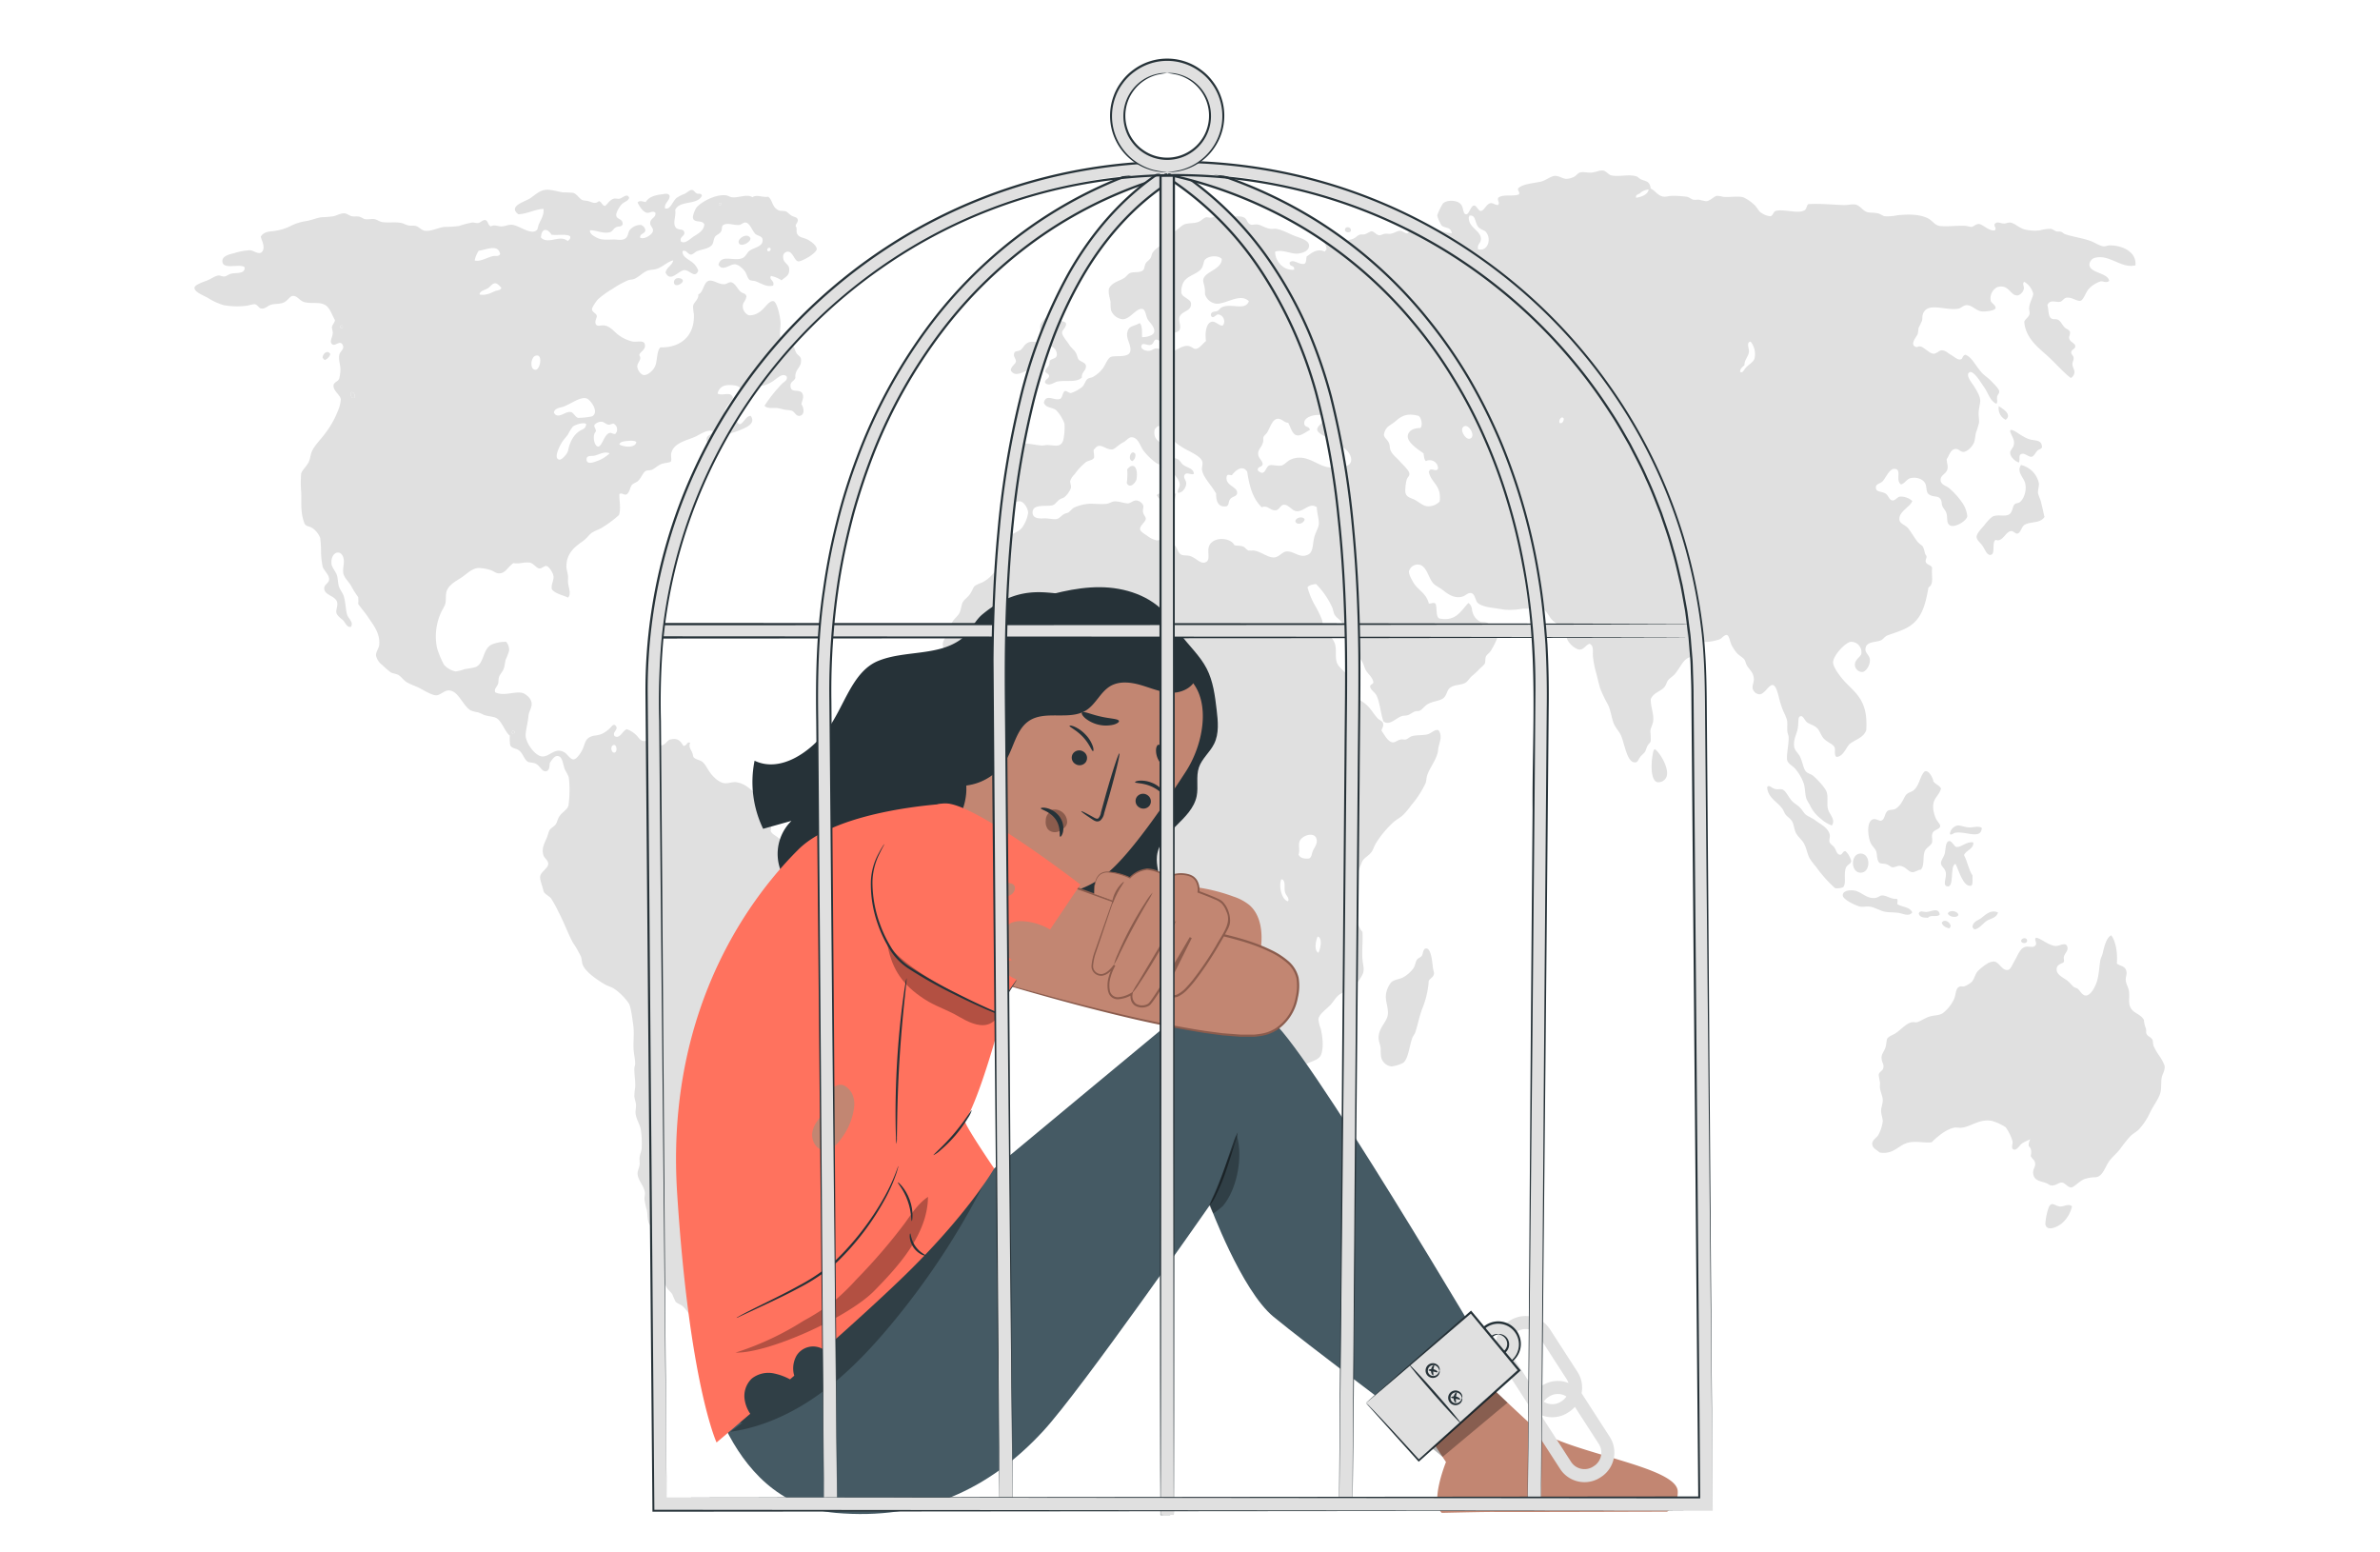 <svg xmlns="http://www.w3.org/2000/svg" xmlns:xlink="http://www.w3.org/1999/xlink" width="690" height="450" viewBox="0 0 690 450"><defs><clipPath id="a"><rect width="571.202" height="422.178" fill="none"/></clipPath><clipPath id="d"><rect width="8.767" height="22.686" fill="none"/></clipPath><clipPath id="e"><rect width="75.255" height="72.469" fill="none"/></clipPath><clipPath id="f"><rect width="55.796" height="45.145" fill="none"/></clipPath><clipPath id="g"><rect width="34.949" height="49.1" fill="none"/></clipPath><clipPath id="h"><rect width="21.853" height="18.968" fill="none"/></clipPath><clipPath id="k"><rect width="690" height="450"/></clipPath></defs><g id="j" clip-path="url(#k)"><g transform="translate(56.38 16.984)"><g clip-path="url(#a)"><g clip-path="url(#a)"><path d="M433.365,264.044a9.123,9.123,0,0,1-2.93,4.929c-1.058.884-4.42,2.671-4.8.142a19.488,19.488,0,0,1,.935-4.649c.828-1.973,1.713-.682,3.048-.422,1.369.266,2.658-1,3.751,0" transform="translate(110.954 68.662)" fill="#e0e0e0"/><path d="M428.341,103.583c.477,1.689.8,3.355,1.175,4.929-1.293,1.931-3.848,1.217-5.742,2.252-.89.487-1.137,2.265-1.994,2.535-.69.217-1.223-.719-1.875-.7-1.683.039-2.506,3.386-4.573,2.537-1.18.846.047,4.09-1.406,4.363-1.033.2-1.6-1.408-2.229-2.393-.758-1.2-1.841-1.849-1.871-2.818-.032-1,1.682-2.681,2.223-3.377.667-.857,1.974-2.455,2.813-2.679,1.562-.412,3.149.182,4.339-.419,1.026-.527,1.085-2.468,1.64-2.959.47-.417,1.006-.3,1.408-.562,1.087-.709,2.262-3.144,1.64-5.634-.392-1.572-2.56-3.293-1.17-5.213a6.931,6.931,0,0,1,5.156,5.213c.134.971-.314,1.943-.237,2.956a14.8,14.8,0,0,0,.7,1.973" transform="translate(106.836 24.359)" fill="#e0e0e0"/><path d="M426.8,90.332c-.265.719-.793.569-1.288.985-.479.406-1.048,1.7-1.639,1.832-.942.214-2-1.109-2.935-.842-1.1.313-.454,1.326-.818,2.531-.962-.245-2.54-1.532-2.578-2.816-.026-.807.846-1.3,1.056-2.25.347-1.611-.553-2.422-1.056-3.945-.037-.227.112-.242.116-.424,1.145-.287,3.394,2.3,5.978,2.816,1.669.332,3.066.154,3.164,2.113" transform="translate(108.847 22.258)" fill="#e0e0e0"/><path d="M421.812,202.811c.118,1.171-1.581,1.034-1.76.277.034-.906,1.549-1.19,1.76-.277" transform="translate(109.502 52.724)" fill="#e0e0e0"/><path d="M414.957,79.926c1.161.736,3.971,2.408,1.992,3.943a3.693,3.693,0,0,1-1.992-3.943" transform="translate(108.149 20.836)" fill="#e0e0e0"/><path d="M411.123,198.216c1.34-.879,2.805-2.806,5.155-1.836-.514,1.754-2.282,1.718-3.4,2.537s-2.086,2.233-3.516,2.393a1.2,1.2,0,0,0-.47-.565c-.006-1.572,1.3-1.931,2.229-2.529" transform="translate(106.594 51.124)" fill="#e0e0e0"/><path d="M409.317,176.9c1.375,0,2.673-.509,3.628.141-.178,3.522-4.724.843-7.732,1.409-.642.117-.831.715-1.527.419a2.8,2.8,0,0,1,2.226-2.531c.86-.106,2.144.559,3.4.562" transform="translate(105.236 45.965)" fill="#e0e0e0"/><path d="M411.019,180.324c.134,1.949-2.081,2.166-2.7,3.667.975,1.788,1.353,4.289,2.463,5.91-.048,1.074.18,2.478-.353,2.959-2.359.543-3.628-4.552-4.573-6.334-1.8.4-.156,7.337-2.576,6.476-1.186-.424.015-2.4-.237-3.941-.218-1.351-1.319-1.629-1.406-2.681-.067-.867.8-1.789,1.054-2.674.373-1.277.136-3.734,1.406-3.8.628-.034,1.469,1.585,1.877,1.688,1.4.362,3.063-1.715,5.04-1.271" transform="translate(104.702 46.899)" fill="#e0e0e0"/><path d="M406.269,197.112c-.431,1.068-2.84.555-3.045-.424.411-1.109,2.844-.775,3.045.424" transform="translate(105.116 51.098)" fill="#e0e0e0"/><path d="M404.4,199.9a3.289,3.289,0,0,1-.465.567c-.89-.343-1.841-.6-2.109-1.691.657-1.16,2.545-.2,2.574,1.123" transform="translate(104.752 51.684)" fill="#e0e0e0"/><path d="M402.622,197.017c-.594,1.015-2.658-.082-3.4.985-1.219-.035-2.447-.053-2.7-1.266.353-1.031,1.464-.323,2.344-.422,1.416-.154,3.375-1.348,3.751.7" transform="translate(103.37 51.05)" fill="#e0e0e0"/><path d="M388.885,249.457c-.009-1.244-.657-2.34-.823-3.658-.058-.477.059-1.093,0-1.694a14.919,14.919,0,0,1-.352-2.112c.163-.932,1.068-1.031,1.293-1.831.367-1.314-.45-1.524-.471-3.1-.015-1.112.7-1.654,1.175-3.1.217-.669.226-1.918.465-2.394.305-.6,1.6-1.108,2.11-1.4,1.8-1.06,3.237-3.031,5.044-3.382.455-.09,1.077.068,1.406,0,1.063-.224,2.4-1.295,3.868-1.691,1.421-.387,2.68-.241,3.751-.988a11.187,11.187,0,0,0,3.279-4.223c.536-1.548.379-2.852,1.407-3.379.506-.256,1,.021,1.524-.14a6.838,6.838,0,0,0,2.11-1.268c.817-.879.951-2.32,1.873-3.24a16.481,16.481,0,0,1,2.7-2.109,4.017,4.017,0,0,1,1.871-.566c1.654.17,2.423,2.942,4.221,2.393.642-.194,1.3-1.833,1.878-2.815.845-1.437,1.46-3.372,2.929-3.8,1.185-.349,2.513.548,3.164-.7.148-.889-.555-1.418,0-1.973,1.367.1,3.675,2.318,5.741,2.393,1.113.043,3.179-1.457,3.4.566.1.9-.833,1.617-1.054,2.535-.156.647.232,1-.117,1.689-.954.451-1.963.69-1.992,1.97-.035,1.607,1.891,2.361,3.045,3.244.793.6,1.454,1.522,1.877,1.828.361.256.932.376,1.172.561.761.594,1.3,1.939,2.347,1.974,1.19.035,2.379-1.789,3.045-3.525.779-2.027.823-4.488,1.17-6.617.119-.712.54-1.406.7-2.112.453-1.926,1.065-4.528,2.46-5.212,1.4,1.781,1.877,5.246,1.645,8.173.934.853,2.582.569,2.809,2.535.081.68-.281,1.547-.233,2.249.079,1.186.814,2.225.94,3.239.233,1.877-.26,3.425.464,4.789.915,1.722,2.709,1.664,3.869,3.525a7.65,7.65,0,0,0,.586,2.528c.11.431.006,1.132.118,1.413.376.942,1.391,1.035,1.759,1.827.18.392.13,1.128.352,1.832a17.051,17.051,0,0,0,1.64,2.818,13.131,13.131,0,0,1,1.523,2.819c.236,1.4-.611,2.365-.821,3.519-.253,1.4,0,3.207-.465,4.647-.545,1.693-1.886,3.361-2.932,5.493a18.536,18.536,0,0,1-3.284,4.928c-.74.711-1.619,1.123-2.345,1.836a39.249,39.249,0,0,0-3.046,3.8c-1.055,1.34-2.334,2.364-3.167,3.516-1.2,1.677-1.8,4.378-3.864,4.649a10.445,10.445,0,0,0-3.4.565c-1.736.828-2.887,2.355-3.748,2.394-.906.034-1.744-1.277-2.581-1.409-.939-.145-1.675.855-3.047.843-.559,0-.84-.4-1.639-.7-1.675-.637-3.517-.611-3.751-2.814-.132-1.2.637-1.742.584-2.82s-.927-1.344-1.291-2.252c.231-.97.269-2.194-.586-2.819a3.238,3.238,0,0,1,.47-1.97,14.549,14.549,0,0,0-2.346,1.131c-.853.618-1.469,2.04-2.457,1.828-.927-.391-.216-1.5-.352-2.393a13.13,13.13,0,0,0-2-4.085,15.157,15.157,0,0,0-3.984-1.834c-3.622-.68-5.93,1.646-8.793,1.978-.734.081-1.533-.149-2.224,0-2.355.494-4.98,2.742-6.448,4.221-2.424.289-4.88-.6-7.385.285-2.484.871-3.906,3.357-7.731,2.67-.758-.783-2.1-1.17-2.11-2.531-.009-1.075,1.322-1.767,1.759-2.535a11.158,11.158,0,0,0,1.287-3.945c.024-.935-.524-2.055-.47-3.236.044-.922.477-1.9.47-2.82" transform="translate(100.583 52.548)" fill="#e0e0e0"/><path d="M388.663,193.426c.639-.106,1.116-.674,1.759-.7,1.364-.064,2.717,1.213,4.332.981.353.456.113.833.122,1.554,1.37.879,3.619.717,4.333,2.39-1.027,1.309-2.552.369-3.868.139-1.19-.2-2.457-.1-3.75-.281-1.64-.228-3.123-1.316-4.686-1.547-.949-.142-1.921.164-2.815,0-1.054-.2-4.984-1.978-5.039-3.236-.057-1.3,1.769-1.665,3.4-1.412,2.105.332,3.514,2.564,6.215,2.112" transform="translate(98.813 49.854)" fill="#e0e0e0"/><path d="M390.3,190.855c-.885-.3-1.716-.135-2.1-.424-.8-.593-.685-2.279-.943-3.24s-1.23-1.489-1.754-2.815c-.764-1.921-1.092-6.22.935-6.62.816-.164,1.657.591,2.226.424,1.13-.334.932-2.091,1.876-2.82.523-.406,1.483-.234,2.229-.562a5.454,5.454,0,0,0,1.873-1.97c.492-.7.876-1.883,1.523-2.393.729-.576,1.4-.59,1.993-1.127,1.536-1.408,1.586-3.372,2.811-5.072,1.043-1.437,2.688,1.384,2.815,2.536.582.9,1.728,1.116,2.225,2.112-.688,2.48-2.636,2.693-2.225,6.2a11.42,11.42,0,0,0,.7,2.4c.334.824,1.326,1.713,1.287,2.25-.077,1.053-1.841,1.006-2.229,2.112-.355,1.025.026,1.093-.115,2.675-.494,1.148-1.818,1.426-2.229,2.82-.5,1.675.073,3.84-1.054,5.072-.779-.05-1.631.811-2.574.7-1.027-.112-2.008-1.807-3.638-1.832-.622-.006-1.357.478-1.992.424-.5-.043-.905-.6-1.643-.842" transform="translate(100.34 42.71)" fill="#e0e0e0"/><path d="M383.63,182.782c2.982,0,2.982,5.56,0,5.56s-2.983-5.56,0-5.56" transform="translate(99.424 47.649)" fill="#e0e0e0"/><path d="M384.4,186.154a5.981,5.981,0,0,1,1.643,2.82c-.042.992-1.281.938-1.643,2.252-.55,2.023.248,4.317-.7,5.354a4.5,4.5,0,0,1-2.344.279,37.941,37.941,0,0,1-5.628-6.337,15.08,15.08,0,0,1-1.876-2.536c-.61-1.344-.826-2.823-1.522-4.082-.615-1.106-1.744-1.895-2.346-3.1-.49-.99-.537-2.288-1.053-3.241-.484-.885-1.3-1.264-1.878-1.973-.373-.463-.586-1.184-.935-1.689-1.474-2.12-4.306-3.226-4.451-6.337.6-.824,1.219.31,2.341.566.727.164,1.587-.072,2.11.139,1.065.43,1.8,2.428,2.93,3.52.633.613,1.46,1.035,2.107,1.689.7.7,1.205,1.7,1.76,2.113.763.561,1.819.932,2.814,1.693,1.355,1.035,3.774,2.112,4.1,4.227.079.523-.206,1.412-.12,1.825.163.739.942,1.06,1.407,1.691.576.784.7,1.958,1.523,2.114.827.276.865-1.127,1.759-.988" transform="translate(94.282 43.605)" fill="#e0e0e0"/><path d="M336.007,158.79c1.009.4,4.377,5.316,3.4,8.031a2.567,2.567,0,0,1-2.577,1.547c-2.321-.443-1.877-6.646-1.172-9.155a.672.672,0,0,1,.352-.422" transform="translate(87.354 41.395)" fill="#e0e0e0"/><path d="M274.431,218.111a6.943,6.943,0,0,1,1.524-3.667c1.08-.963,2.543-.864,3.635-1.547a9.528,9.528,0,0,0,2.813-2.535c.565-.879.6-1.88,1.056-2.536.314-.451,1.024-.572,1.4-1.123.34-.5.266-1.422.822-1.969,1.628-.837,2.1,2.745,2.347,5.205.073.769.4,1.591.345,1.97-.168,1.123-1.2,1.357-1.52,2.12a26.257,26.257,0,0,1-1.994,8.3c-.779,2.192-1.232,4.594-1.873,6.481-.234.686-.726,1.223-.937,1.828-.846,2.4-1.156,6.16-2.7,7.183a10.618,10.618,0,0,1-3.283.986A3.511,3.511,0,0,1,273.025,236a24.491,24.491,0,0,1-.118-2.536c-.142-1.131-.7-2.1-.586-3.381.261-2.867,2.583-4.259,2.7-6.619.086-1.78-.749-3.546-.586-5.349" transform="translate(70.986 53.339)" fill="#e0e0e0"/><path d="M244.23,64.34c.136,2.361-3,2.066-3.4,4.086-.176.914.367,2.134.237,2.955-.24,1.48-1.43,1.049-2.93,1.832-.766.4-1.51,1.863-2.345,1.969-.772.1-1.243-.54-1.757-.419-.77.174-.512,1.309-1.643,1.547-.9.189-2.475-.967-2.578.424-.068.891,1.414,1.377,2.345,1.266.736-.084,1.276-.693,1.991-.7,1.388-.015,2.292,1.237,3.164,1.268,2.012.068,3.988-2.233,6.1-1.973.953.117,1.518.928,2.225.846,1.131-.129,2.093-1.7,2.931-2.255-.355-2.371.031-5.5,1.876-5.633,1.267-.088,3.167,2.6,3.4,0a2.056,2.056,0,0,0-1.759-2.113c-.674.019-1.559,1.6-2.109.285,0-1.291,1.208-.949,1.876-1.27.5-.238.85-.889,1.407-1.127,2.787-1.176,6.653,1.156,7.734-1.689-2.472-2.535-6.684.925-9.494.7a3.914,3.914,0,0,1-3.163-2.535c-.121-.435-.02-1.017-.118-1.829-.106-.9-.494-1.841-.468-2.4.118-2.543,5.389-3.022,5.389-6.2-1.006-1.159-3.957-.963-4.922.281-.345.448-.329,1.355-.819,2.254-1.051,1.925-4.446,2.152-5.508,4.507a5.893,5.893,0,0,0-.471,2.815c.279,1.335,2.736,1.7,2.815,3.1m-27.9,137.733c-3.377-.6-6.832,1.041-9.144,2.249-1.334.7-2.693,1.769-3.867,1.833-1.113.064-2.21-.711-3.28-.843a15.048,15.048,0,0,0-4.573.281c-1.346.289-2.563,1.443-3.751,1.547-2.273.207-4.434-2.46-5.861-3.8-.872-.817-1.76-1.488-2.578-2.252-.876-.824-2.012-1.322-2.7-2.113-.924-1.073-.924-2.941-1.407-4.367-.57-1.678-2.308-2.912-3.633-4.506-.992-1.191-3.269-2.973-3.517-4.506-.124-.783.279-1.686.233-2.535-.06-1.234-.835-1.934-.819-2.816.024-1.239,1.238-2.195,1.524-3.24.149-.535.077-1.287.234-1.97.329-1.43,1.116-2.276.939-4.367-.072-.832-.667-1.594-.7-2.674-.025-.74.4-1.152.352-1.832-.09-1.2-1.389-1.437-1.525-2.816-.136-1.426,1.135-2.6,1.878-4.226.333-.726.517-1.839.819-2.393.657-1.2,1.727-1.779,2.228-2.959.368-.872.485-2.163.821-2.816.431-.84,1.29-1.291,2.11-2.394.666-.9.938-1.988,1.406-2.394a10.624,10.624,0,0,1,2.109-.983,10.105,10.105,0,0,0,4.8-5.214,6.749,6.749,0,0,1,.939-4.787c.716-1.447,1.239-2.832,2.462-3.664,1.465-1,2.842-1.088,3.865-2.955a9.787,9.787,0,0,0,1.291-3.52c.011-1.394-1.19-3.179-2.226-3.382-1.059-.2-2.688.967-3.283-.42-.189-.445.072-1.484,0-1.974-.135-.922-.793-1.572-.819-2.252-.055-1.322,1.083-2.7,1.406-4.225.439-2.076.015-3.666-.118-6.055,1.64-3.106,5.281-1.566,8.909-1.271.545.047,1.169-.156,1.757-.139,2.152.061,3.846.84,4.57-1.408a17.9,17.9,0,0,0,.353-4.789,10.953,10.953,0,0,0-2.462-3.941c-1.162-.89-2.85-.5-3.516-2.113.541-2.781,3.134-.465,4.687-1.127.794-.338.7-1.988,1.409-2.255.479-.18,1.092.58,1.759.566a11.141,11.141,0,0,0,3.163-1.693c.749-.608.98-1.871,1.64-2.393.446-.352,1.036-.31,1.524-.562a9.074,9.074,0,0,0,2.93-2.535c.969-1.394,1.4-3.123,2.578-3.379,1.572-.345,5.127.373,5.393-1.693.251-1.967-1.441-3.514-.819-5.633.49-1.675,1.744-1.38,3.516-2.394.855.729.606,2.813.7,4.086,1.088.011,3.306-.387,3.515-1.549.263-1.452-1.586-2.927-1.992-3.8-.437-.949-.532-2.616-1.406-2.815-1.785-.412-3.519,2.955-5.745,2.955a3.981,3.981,0,0,1-3.4-2.675,13.842,13.842,0,0,1-.119-2.254c-.142-1.152-.716-2.347-.468-3.941.9-1.848,2.965-2.147,4.454-3.1.564-.361,1.015-1.127,1.64-1.408,1.051-.466,2.6,0,3.635-.7.652-.444.468-1.213.938-2.113.294-.566,1.01-.9,1.406-1.546.276-.453.309-1.136.587-1.552,1.017-1.522,2.876-2.084,3.631-3.66.334-.7-.577-.957-.349-1.973.379-.982,1.841-.26,2.694-.422,1.166-.218,2.244-1.921,3.516-2.252,1.329-.345,2.752-.136,3.986-.7.738-.343,1.416-1.146,2.11-1.271.246-.043.939.16,1.288.142.446-.021.928-.353,1.523-.424a28.761,28.761,0,0,1,3.05.281c1.852.049,3.613-.668,5.156.142.807.422.715,1.522,1.756,1.969.526.228,1.218-.088,1.993,0,1.148.132,2.347,1.085,3.868,1.27.542.064,1.1-.081,1.64,0,1.675.246,3.516,1.306,5.16,1.97,1.373.558,4.283,1.252,4.336,2.816.064,1.853-2.531,2.394-3.635,2.394-1.844,0-4.286-1.293-6.209-.562.028,3.187,2.891,5.6,5.508,5.21.229-1.5-1.481-.664-1.291-2.112,1.169-1.06,2.568.711,4.221.422.644-.209.536-1.33.7-2.112,1.394-1.017,3.14-2.511,5.275-1.409a1.165,1.165,0,0,1,.47-.562c.139-1.546-1.406-2.352-.586-3.8.408-1,2.593-.654,2.93.142.169.953-.541.85-.47,1.689a1.839,1.839,0,0,0,1.877,1.27c1.151-.074,1.379-1.312,2.462-1.974.437-.266,1.08-.294,1.64-.561.663-.316,1.225-.957,1.757-1.128.391-.124.981,0,1.524-.141.692-.178,1.423-.846,1.993-.842.707,0,1.213.981,2.109,1.126.489.079,1.045-.334,1.759-.422.575-.076,1.169.082,1.64,0,1.119-.2,1.887-.9,2.814-.846.654.043,1.776,1.1,2.226.565.758-.9-1.012-1.576-.465-2.4,1.8.164,3.706.115,5.509.425,2.678.458,5.2,2.051,7.614,2.112-.228-1.955-2.093-1.394-2.93-2.252a8.833,8.833,0,0,1-1.287-2.958,18.029,18.029,0,0,1,1.64-3.38c1.033-1.165,4.421-1.159,5.389.421.663,1.08.444,2.709,1.406,2.676.828-.028,1.27-2.475,2.229-2.535.793-.05,1.2,1.568,1.992,1.551.971-.025,1.646-2.2,2.931-2.255.692-.032.923.427,1.991.564.734-.566-.245-1.314.118-2.113,1.311-1.145,4.3-.275,5.977-.986.466-.668-.6-1.141-.116-1.832,1.445-1.213,3.872-1.322,6.331-1.828,1.5-.309,2.921-1.563,4.1-1.693,1.232-.131,2.407.869,3.517.847a5.656,5.656,0,0,0,2.11-.561c.659-.31,1.109-1.078,1.76-1.27,1.027-.3,2.327.145,3.516,0,1.258-.154,2.369-.741,3.28-.562.852.163,1.535,1.254,2.345,1.408,2.468.461,5.016-.445,7.265.28.4.132.808.634,1.29.847,1.508.662,2.534.455,2.816,2.674,1.184.506,1.878,1.81,3.279,2.254.935.3,1.876-.141,2.93-.141a27.552,27.552,0,0,1,4.335.28c.673.125,1.227.72,1.878.847.473.092,1.1-.061,1.639,0a18.873,18.873,0,0,0,1.992.424c1.228-.047,2.161-1.363,3.163-1.551a6.953,6.953,0,0,1,1.759.28c1.974.2,4.25-.309,5.861.144a11.273,11.273,0,0,1,3.283,2.252c.688.632,1.107,1.638,1.757,2.112a5.777,5.777,0,0,0,2.815,1.127c.749-.142.782-1.145,1.522-1.547,2.326-.622,6.452.889,8.323-.142.724-.4.582-1.322,1.171-1.832,3.517-.205,7.021.175,10.315.282,1.157.039,2.354-.357,3.4-.14,1.16.242,2.007,1.639,3.162,2.113.768.313,2.124.149,3.282.422.777.182,1.414.744,1.992.843A13.55,13.55,0,0,0,449,38.71c2.687-.261,6.141-.431,8.791.846,1.408.68,2,2.051,3.512,2.252,2.167.287,5.521-.214,7.737,0a11.783,11.783,0,0,0,1.406.28c.744-.064,1.2-.822,2.112-.842,1.159-.032,3.007,2.172,4.69,1.831.726-.59-.582-1.411.113-1.973.659-.658,1.562-.008,2.581,0,.553.006,1.234-.338,1.759-.281,1.287.135,2.51,1.525,4.1,1.97a12.229,12.229,0,0,0,4.574.284,10.688,10.688,0,0,1,3.163-.424c.519.087.981.538,1.523.706.5.151.988.005,1.406.139.391.127.779.569,1.175.7,2.177.749,5.079,1.119,7.384,1.973,1.357.5,2.742,1.512,3.869,1.547.555.023,1.048-.287,1.759-.281,3.54.029,7.705,1.8,7.379,5.775-4.144,1.093-7.611-3.428-11.955-2.11a2.166,2.166,0,0,0-1.4,1.969c.16,2.455,5.307,2.248,5.739,4.648-.843.758-1.764.043-2.458.142a8.2,8.2,0,0,0-3.517,2.252c-.793.893-1.489,3.178-2.344,3.381-1.048.246-2.646-1.241-4.221-.846-.577.145-1.131,1.01-1.639,1.127-1.295.295-2.94-.847-3.748.986.426,1.286.166,3.079,1.053,3.8.571.469,1.288.107,1.992.422.823.371,1.28,1.576,1.991,2.255.582.551,1.2.566,1.527,1.267.074,1.038-.344,1.151-.237,1.831.184,1.181,1.721,1.449,1.759,2.252.053,1.017-.968.8-1.17,1.832-.073.654.632.828.7,1.689.047.575-.387,1.176-.349,1.832.05.938.666,1.563.584,2.393a2.144,2.144,0,0,1-1.058,1.551c-2.244-1.732-4.265-4.119-6.68-6.337-2.471-2.277-6.39-5.072-6.8-9.859-.014-.732,1.295-1.309,1.523-2.393.095-.445-.145-1.078-.116-1.689.083-1.654,1.22-3.244,1.175-4.225A5.671,5.671,0,0,0,485.8,58c-.681.431-.008,1.285-.117,1.974a2.552,2.552,0,0,1-1.759,1.97c-2.216.231-2.466-3.432-5.978-2.393A3.675,3.675,0,0,0,476.07,63.5c.1.615,1.507,1.277,1.406,2.113-.1.809-3.193,1.049-3.87.985-1.89-.182-2.863-1.881-4.569-1.831-.837.024-1.571.842-2.229.983-3.69.812-9.169-2.182-10.427,1.689-.18.548-.079,1.263-.237,1.833a20.59,20.59,0,0,1-.938,1.973c-.142.434-.119,1.291-.352,1.97-.213.615-2.431,3.019-.468,3.662.468.15.686-.241,1.291-.141,1.006.163,2.681,2.105,3.864,2.112.707,0,1.687-.956,2.226-.985,1.087-.064,1.871.779,2.7,1.266.788.466,1.993,1.445,2.581,1.408,1.107-.067.577-.988,1.64-1.408,2.027.722,2.976,3.3,4.92,5.353.706.739,1.749,1.375,2.7,2.393.53.57,2.161,2.1,2.229,2.816.062.673-.456.961-.589,1.551-.19.857.253,1.486-.234,2.113-1.87-.832-2.291-3.047-3.633-4.929-.5-.7-1-1.533-1.756-2.535-.344-.451-1.586-2.039-2.347-1.689-1.474.672.808,3.356,1.172,3.943.779,1.242,1.812,2.912,1.88,4.225.044.84-.455,2.365-.47,3.8-.01.971.2,1.852.117,2.674a21,21,0,0,1-.822,2.679c-.276,1.031-.338,2.264-.584,2.955-.455,1.27-1.989,2.763-3.052,2.816-.973.05-1.389-.9-2.344-.843-1.441.082-1.708,1.679-2.576,2.955.074,1.388.436,1.863.234,2.818-.316,1.494-2.045,1.752-1.992,3.239.048,1.377,1.581,1.644,2.341,2.255a21.577,21.577,0,0,1,3.872,4.225,8.7,8.7,0,0,1,1.524,3.941c-.09,1.394-3.428,3.332-4.81,2.816-1.311-.488-.861-1.991-1.17-3.379-.24-1.067-.934-1.525-1.287-2.394-.187-.454-.1-1.176-.356-1.688-.707-1.433-1.941-.651-3.4-1.552-.956-.59-.678-1.831-1.054-2.958-.5-1.515-2.627-2.23-4.333-1.828-1.256.291-1.646,1.558-2.815,1.828-1.72-1.224.353-4.242-1.757-4.506-1.616-.2-2.689,2.787-3.636,3.662-.639.587-1.8.707-1.872,1.548-.14,1.553,1.364,1.237,2.574,1.831,1.1.541,1.225,2.035,2.229,2.112.837.068,1.394-1.038,2.225-1.126a5.16,5.16,0,0,1,3.516,1.27c-.585,1.706-3.741,2.958-3.749,5.209-.006,1.306,1.258,1.53,2.228,2.394.818.729,1.895,2.789,3.047,4.225.5.619,1.3,1.027,1.527,1.408.542.932.455,2.066,1.051,2.679.1.77-.292.959-.234,1.688.29,1.014,1.587.822,1.877,1.832-.241,2.429.6,4.716-1.054,5.633-.764,4.357-1.625,7.765-4.1,10.14-2.229,2.131-5.17,2.76-7.855,3.8-.7.27-1.252,1.151-1.873,1.408-1.561.637-4.337.248-4.451,2.534-.066,1.128,1.189,1.808,1.287,2.956.147,1.765-1.166,3.539-2.11,3.664a2.134,2.134,0,0,1-2.229-1.974c-.092-1.679,1.733-2.365,1.877-3.379a2.99,2.99,0,0,0-3.046-3.379c-1.549.139-5.07,3.873-5.156,5.915-.068,1.525,2.515,4.7,3.4,5.631,3.292,3.486,6.788,5.577,6.21,14.084-.822,2.155-2.925,2.613-4.57,3.8-1.252.9-1.877,3.706-3.986,3.945-.847-.349-.353-1.939-.587-2.675-.319-1.01-2-1.5-3.046-2.535-.857-.846-1.218-2.18-1.876-2.96-.819-.969-2.046-1.172-3.048-1.831-.63-.412-1.122-1.863-1.759-1.828-1.032.05-.674,1.246-.935,3.236-.26,1.959-1.45,3.464-1.056,5.775.165.947,1.149,1.712,1.639,2.675.814,1.6.928,3.457,1.76,4.366.548.6,1.485.734,2.109,1.267,1.243,1.068,3.43,3.379,3.869,4.649.509,1.481.018,3.229.352,4.788.391,1.8,2.354,3.095,1.176,4.931a8.983,8.983,0,0,1-3.052-1.832,10.625,10.625,0,0,1-3.4-4.225,13.363,13.363,0,0,1-.938-1.689c-.408-1.263-.319-2.693-.7-4.225a13.512,13.512,0,0,0-2.582-4.509c-.822-.932-2.281-1.476-2.344-2.816-.084-1.89.533-4.111.472-6.339-.015-.479-.287-.963-.35-1.546-.124-1.082.09-2.4-.121-3.382a17.3,17.3,0,0,0-1.054-2.533c-.314-.811-.633-1.625-.934-2.678-.478-1.629-1.01-4.769-2.112-4.929-1.175-.17-2.335,2.646-3.868,2.678a2.2,2.2,0,0,1-1.992-1.692c-.148-.865.369-1.736.352-2.675-.044-1.889-1.16-2.617-1.993-3.943-.338-.537-.427-1.291-.706-1.689-.533-.765-1.551-1.191-2.226-1.97a11.123,11.123,0,0,1-1.641-2.535c-.453-1.1-.6-2.533-1.288-2.678-.661-.14-1.423,1-2.109,1.268a16.517,16.517,0,0,1-3.166.7c-2.352.2-4.261-.559-3.984,2.818-.367,1.514-1.7,1.532-2.581,2.25-1.122.917-1.939,2.756-3.163,4.225-.6.719-1.457,1.167-1.992,1.832-.448.555-.587,1.443-1.058,1.974-1.249,1.418-3.125,1.539-3.98,3.521-.05,2.34.919,4.11.7,6.332-.1,1.014-.731,1.914-.822,2.96a23.37,23.37,0,0,1,.121,2.816c-.1.511-.577.782-.942,1.408-.325.561-.456,1.309-.7,1.689-.4.608-1.045,1.03-1.412,1.551-.6.847-.72,1.451-1.288,1.551-2.568.444-3.2-5.427-4.336-7.889-.523-1.13-1.588-2.151-2.11-3.52-.6-1.578-.784-3.56-1.643-5.352a37.28,37.28,0,0,1-2.226-4.648c-.416-1.341-.777-3.019-1.171-4.506a28.448,28.448,0,0,1-.938-4.787c-.1-1.829.292-2.955-.939-3.664-1.13.32-1.633,1.689-2.93,1.689-1.249,0-4.608-2.6-3.63-4.929-.818-1.394-2.882-2.158-4.457-3.8-.9-.943-1.715-3.187-3.279-3.379a6.95,6.95,0,0,0-1.408.281c-.992.1-2.751-.107-3.869,0a20.8,20.8,0,0,1-4.923.28c-1.146-.149-2.569-.416-3.749-.561-1.5-.185-3.5-.613-4.334-1.551-.521-.576-.731-2.422-1.645-2.675-1.087-.3-1.684.709-2.693.985-2.149.591-3.942-.529-5.394-1.688-1.029-.822-1.968-1.249-2.7-1.832-1.783-1.433-2.1-5.744-4.807-5.775a2.608,2.608,0,0,0-2.578,1.973c-.092.9.891,2.562,1.291,3.241,1.315,2.225,3.729,3.062,4.454,6.053.487.227,1.475-.513,1.992.141.454,1.285-.005,3.666,1.054,4.226,4.873.966,6.263-2.242,8.442-4.506,1.264.991.846,1.86,1.288,2.955a4.342,4.342,0,0,0,1.992,2.4c.589.27,1.344.018,2.229.42.552.252,2.863,2.881,2.932,3.806.059.827-1.518,3.647-2,4.362-.464.7-1.184,1.06-1.406,1.689-.165.488-.112,1.522-.234,1.832-.216.562-1.268,1.295-1.876,1.97a24.775,24.775,0,0,1-1.992,1.832c-.74.682-1.2,1.621-1.992,1.974-1.559.69-3.043.393-4.337,1.408-.846.661-.848,2.155-1.873,2.955-1.07.836-2.9.842-4.457,1.692-1,.545-1.6,1.6-2.457,1.97-.353.15-.793.021-1.175.142-.779.238-1.5.9-2.229,1.125-.577.176-1.19.088-1.757.284-1.805.627-3.461,2.832-5.275,1.548-.856-2.373-.995-5.36-1.992-7.466-.509-1.074-1.51-1.4-1.873-2.531-.052-.906.859-.658.934-1.409-.3-1.522-1.494-2.233-2.225-3.524-.358-.629-.524-1.527-.938-2.25-1.4-2.443-4.153-3.714-4.69-6.762-.145-.828.024-1.479-.115-2.112a8.542,8.542,0,0,0-1.408-2.955c-.448-.625-1.362-1.053-1.875-1.974-.34-.608-.415-1.465-.7-2.112a22.929,22.929,0,0,0-4.688-6.761c-.957.168-1.983.246-2.46.988a23.754,23.754,0,0,0,1.992,4.929,29.881,29.881,0,0,1,2.225,4.506c.184.586.151,1.354.354,1.97.735,2.234,3.052,2.92,3.515,5.5.311,1.725-.068,2.919.352,4.644.4,1.657,2.439,2.635,3.283,4.225.687,1.3.693,3.133,1.172,4.367.7,1.807,2.663,2.588,4.1,3.8,1.292,1.09,2.215,2.774,3.28,3.943.628.683,1.49.807,1.643,1.551.2.953-.334,1.273-.471,2.109.9,1.127,1.776,3.207,3.283,3.381.619.072,1.4-.68,2.345-.846.477-.082,1.009.09,1.406,0,.624-.136,1.169-.8,1.88-.985,1.2-.31,2.583-.185,4.1-.424,1.432-.224,2.418-1.679,3.516-1.266,1.2,1.59.34,3.393,0,4.928-.118.541-.118,1.1-.231,1.551-.634,2.508-2.291,4.364-3.052,6.619-.233.69-.193,1.537-.464,2.252a28.376,28.376,0,0,1-4.106,6.337,26.082,26.082,0,0,1-2.344,2.816c-.841.831-1.868,1.283-2.815,2.112a28.517,28.517,0,0,0-5.156,6.2c-.512.847-.756,1.822-1.291,2.537-.763,1.024-1.944,1.529-2.577,2.535a31.8,31.8,0,0,0-1.407,3.66c-.644,1.611-1.992,2.7-1.757,4.928.088.853.725,1.384.938,2.255a11.329,11.329,0,0,1-.118,4.363c.663,1.931,1.14,4.08,2.345,5.353.145,2.849-.2,5.614,0,8.026.124,1.537.622,2.669.117,4.083a12.706,12.706,0,0,1-3.163,4.225c-1.107.859-2.8,1.08-3.988,2.117-.825.719-1.509,1.977-2.345,2.82-1.38,1.384-3.275,2.678-3.4,4.082a11.741,11.741,0,0,0,.7,2.814c.459,2.08.9,5.07.119,7.322-.85,2.436-5.146,1.931-5.626,4.506-.145.782.286,1.408.235,2.255a21.829,21.829,0,0,1-1.174,4.082c-.517,1.166-1.694,1.689-2.46,2.678-.958,1.248-1.444,3.055-2.462,4.363a38.008,38.008,0,0,1-5.04,5.21,13.289,13.289,0,0,1-6.8,2.959c-1.423.121-2.951-.4-4.454-.139-.551.092-1.148.7-1.877.843-.422.082-.856-.09-1.288,0-.736.149-1.426.853-2.109.846-1.519-.021-3.469-2.2-3.516-4.365-.018-.835.6-1.629.586-2.4-.013-.9-.93-2.027-1.644-3.662-.683-1.572-.952-3.353-1.639-4.642-.727-1.372-1.689-2.023-2.226-3.1-1.08-2.166-1.16-4.729-1.524-7.326-.118-.846-.6-1.764-.7-2.818-.127-1.293.131-2.731-.115-3.8a20.1,20.1,0,0,0-1.409-2.676c-.826-1.825-1.406-4.212-2.107-5.63-.661-1.33-1.992-2.717-2.112-4.225a25.134,25.134,0,0,1,.234-3.943c.127-.99.737-1.773.939-2.814.132-.693-.028-1.49.115-2.254.6-3.222,3.551-4.4,3.166-8.312-.164-1.66-1.141-2.48-1.29-4.367-.068-.882.367-1.657.353-2.535a14.978,14.978,0,0,0-1.29-4.083c-1.189-3.108-1.916-5.949-3.633-8.308-.934-1.286-2.16-2.194-2.93-3.382a9.765,9.765,0,0,1-1.408-3.519c-.013-.8.514-1.306.7-2.114.246-1.039.265-3,.586-4.648a14.178,14.178,0,0,0,.7-3.8c-.118-1.177-1.577-3.435-2.815-3.8-1.636-.488-3.321.629-5.389.422-1.781-1.355-1.649-4.9-4.221-5.352M281.15,252.49c.543-1.035,1.224-3.945,0-4.648h-.233c-.523,1.169-1.08,3.994.233,4.648m-1.641-29.436c.4-.975,1.325-2.006,1.171-3.236-.337-2.713-4.561-1.375-5.036.562-.324,1.3.192,2.34-.238,3.662.461,1.041,1.62,1.248,3.05,1.125.79-.417.692-1.217,1.054-2.113m-7.148,14.511c.465-1.036-.74-1.711-.938-2.82-.232-1.3.263-2.825-.706-3.522h-.348c-.85,2.31.352,6.117,1.992,6.343M352.3,97.715c-.441-1.064-1.707.313-1.17,1.271.794.059,1.079-.492,1.17-1.271m-27.308,5.775c1.9-.441.021-4.09-1.408-3.662-1.867.562.113,3.961,1.408,3.662m-8.674,18.167c.585-4.884-2.582-5.25-3.166-8.732.27.043.13-.4.353-.422.769-.445,1.933.711,2.341-.42a2.418,2.418,0,0,0-3.517-2.113c-.508-.42-.576-1.369-.7-2.254-1.329-.949-4.618-3.027-4.572-4.929.038-1.565,1.72-2.443,3.635-2.394.808-.735.287-3-.468-3.52-3.031-.8-4.646-.26-6.566,1.407-.919.8-1.946,1.353-2.462,1.832a3.874,3.874,0,0,0-1.053,2.252c.073.871,1.112,1.383,1.524,2.537.209.594.165,1.336.352,1.832.513,1.358,1.823,2.236,2.813,3.377.7.808,2.656,2.557,2.7,3.52.037.8-.6.982-.817,1.832a12.55,12.55,0,0,0-.352,3.521c.257,1.547,1.59,1.6,2.809,2.255s2.378,1.791,3.635,1.827a4.447,4.447,0,0,0,3.517-1.407m-27.546-10.14c3.177-.69,1.727-3.916.116-5.068-1.219-.875-2.678-1.635-4.1-2.678-.827-.6-3.965-1.746-3.984-2.955-.025-1.322,2.334-1.757,1.4-4.086-1.6-.47-5.418.27-5.155,2.394.151,1.227,1.362.546,1.639,1.831-1.147.49-2.545,1.778-3.751,1.551-1.435-.27-1.8-2.39-2.577-3.664-1.116.044-1.851-1.3-3.164-1.127-1.379.182-2.11,2.586-2.815,3.806-.373.639-.967.971-1.172,1.547-.121.348.011.9-.115,1.408-.4,1.565-1.53,2.137-1.409,3.521.11,1.219,1.214,1.766,1.291,2.816-.077,1.082-1.522.518-1.406,1.832,2.1,2.08,2.214-.982,3.283-1.409.857-.344,2.542.285,3.631,0,.88-.231,1.571-1.237,2.578-1.688a6.187,6.187,0,0,1,2.229-.567c3.729-.184,6.136,2.732,9.377,2.818a21.091,21.091,0,0,0,4.1-.281m-7.5,16.62c.066-1.512-.479-2.65-.586-4.787-2.163-1.57-3.78,1.454-5.976,1.123-1.349-.2-2.317-2.091-3.751-1.828-.789.142-1.18,1.369-1.994,1.547-1.675.369-2.438-1.611-4.217-.842-2.51-2.3-3.632-6.04-4.222-10.282-1.367-2.155-3.452-.4-4.453.985-.616-.006-1.385-.408-1.522.424-.461,2.6,3.063,2.881,3.046,4.648-.011,1.148-1.377,1.043-1.992,1.828-.654.835-.219,1.58-1.054,2.112-2.312.335-3.079-1.183-3.05-3.659-1-1.822-2.258-3.147-3.163-4.648a6.221,6.221,0,0,1-.938-2.254c-.083-.658.26-1.494.119-2.252-.255-1.344-2.339-2.357-3.636-3.1a20.433,20.433,0,0,1-4.1-2.535c-.695-.7-1.024-1.928-1.639-2.394-.524-.395-1.175-.313-1.643-.7-.643-.541-.536-1.441-1.406-1.693-.441-.2-1.122.527-1.406.988-.572,3.072,1.509,3.283,2.458,4.644.654.935.98,2.344,1.643,2.959.707.658,1.669.537,2.578.985.628.31,1.036,1.249,1.64,1.689,1.119.818,2.916.961,3.048,2.535-.695.57-2.273-.828-2.811.566-.139.914.6,1.384.586,2.252-.03,1.387-1.312,2.906-2.463,2.678-.115-.826.613-1.5.587-2.4-.052-1.793-3.05-4.527-4.571-5.349-.714-.387-1.581-.408-2.229-.846a17.918,17.918,0,0,1-3.868-3.8c-.838-1.335-1.554-3.8-3.4-3.664-.753.057-1.374.885-1.993,1.27a16.137,16.137,0,0,0-1.757,1.123c-.683.545-1.241,1.1-1.877,1.127-1.471.076-2.719-1.312-3.984-.985-.426.111-.782.569-1.29,1.128-.019.821.2,1.346.117,2.249-.381.794-1.514.745-2.342,1.271a17.626,17.626,0,0,0-3.284,3.52,4.878,4.878,0,0,0-1.29,1.972c-.062.465.328,1.348.237,1.973a6.56,6.56,0,0,1-1.877,2.675c-.414.34-.964.387-1.406.7-.924.658-1.338,1.515-2.11,1.689-2.049.459-5.771-.494-5.742,2.113.018,1.742,1.974,1.749,3.164,1.688,1.658-.077,3.066.424,3.984.142.633-.192,1.326-1.045,1.992-1.408.421-.227.856-.231,1.172-.422.7-.424,1.1-1.111,1.643-1.409a12.6,12.6,0,0,1,4.218-1.127c1.58-.111,3.231.2,5.273,0,.729-.068,1.449-.629,2.229-.7,1.276-.121,2.954.6,3.984.565.714-.029,1.51-.861,2.345-.847a2.413,2.413,0,0,1,2.11,1.551c.1.414-.2,1.072-.118,1.691.136,1.024.867,1.446.822,2.112-.062.882-1.891,2.06-1.641,3.1.161.667,1.474,1.365,2.109,1.831a6.973,6.973,0,0,0,2.578,1.266c.663.09,1.249-.221,1.877-.137a8.241,8.241,0,0,1,3.283,1.407c1.1.933.947,2.426,2.225,2.955.545.228,1.527.1,2.226.286,1.707.444,2.974,2.143,4.221,1.969,1.962-.274,1.068-2.5,1.29-4.082.5-3.6,6.346-3.433,7.5-.99.856.275,1.6.043,2.578.424.562.221.982.959,1.524,1.127a14.6,14.6,0,0,0,1.524,0c2.247.306,4.283,2.316,6.214,1.97,1.224-.217,2.112-1.6,3.279-1.689,2.243-.166,3.677,2.006,6.1.985,1.779-.75,1.383-2.965,1.992-5.209.424-1.561,1.239-2.625,1.287-3.8M407.618,80.112a5.733,5.733,0,0,0-1.172-4.788c-1.353.281-.376,1.972-.468,2.959-.132,1.4-1.368,2.369-1.291,3.8-.45.633-1.219.882-1.287,1.97.745.619,1.072-.487,1.64-1.127.9-1.011,2.267-1.607,2.578-2.816M376.909,31.244a4.056,4.056,0,0,0-2.578,1.128c-.44.28-1.338.436-1.054,1.266,1.126-.164,3.364-.775,3.632-2.394M327.448,48.567c2.755.772,4.048-2.966,2.225-5.07-.426-.492-1.865-.685-2.457-1.829-.719-1.377-.618-3.215-2.346-2.816-.019.164.02.4-.12.42-.161,3.08,3.57,3.855,3.517,6.336-.026,1.3-1.172,1.441-.819,2.96" transform="translate(44.693 6.705)" fill="#e0e0e0"/><path d="M264.607,39.813c-.34-1.523,2.062-1.278,1.643.142a1.124,1.124,0,0,1-1.643-.142" transform="translate(68.971 10.108)" fill="#e0e0e0"/><path d="M253.166,106.636c.054-1.164,2.262-1.59,2.693-.561-.145,1.13-2.239,1.909-2.693.561" transform="translate(65.997 27.501)" fill="#e0e0e0"/><path d="M221.277,100.5c1.223-1.188,3.942-.385,5.626-.424-.316,1.078-.364,2.476-1.056,3.1-1.921-.416-3.713-.985-4.57-2.674" transform="translate(57.684 26.03)" fill="#e0e0e0"/><path d="M214.514,94.655c1.61-2.02,3.3-.953,2.7,2.956-.386,1.165-2.06,2.723-2.815.987a17.708,17.708,0,0,0,.118-3.943" transform="translate(55.89 24.415)" fill="#e0e0e0"/><path d="M216.67,90.958a2,2,0,0,1-.819,2.113c-1.546-.328-.369-3.661.819-2.113" transform="translate(56.077 23.605)" fill="#e0e0e0"/><path d="M199.311,70.82a2.522,2.522,0,0,0-1.056-2.255c-.386-.26-.975-.139-1.407-.422-1.142-.755-1.557-2.326-2.225-2.675.086-1.543-.353-2.66,0-3.664A7.512,7.512,0,0,1,197.2,59.13c1.024-.434,2.1-.045,2.7-.985a.669.669,0,0,1,.586.139c-.006.889-.628,1.035-.7,1.832.145,1.28,2.021.48,2.225,1.688-.176,1.316-1.162,1.576-1.171,2.537,0,.836,1.421,2.422,2.11,3.521.514.814,1.414,1.42,1.876,2.254.4.73.492,1.6.819,1.97.615.7,2.007.818,2.112,1.832.135,1.344-1.392,1.875-1.174,3.377-1.609,1.519-4.294.734-6.916,1.128-1.186.182-2.495,1.6-3.751.424-.29-.946,1.043-1.074,1.172-1.97-.092-.832-.968-.715-1.172-1.409.34-1.094,1.4-1.319,1.291-2.959.654-.856,1.912-.532,2.11-1.688" transform="translate(50.699 15.154)" fill="#e0e0e0"/><path d="M192.286,65.622c1.566-1.148,4.3-.27,4.451,1.127.115,1.058-.832,1.21-1.172,2.394-.305,1.077.059,2.357-.349,3.1-.358.643-1.331.6-1.994.842-1.475.531-4.322,2.611-5.509.281.171-1.248,1.179-1.5,1.525-2.533.02-.814-.7-1.244-.586-2.112.141-1.063.808-.7,1.759-1.127.688-.316.985-1.319,1.876-1.974" transform="translate(48.934 16.969)" fill="#e0e0e0"/><path d="M128.547,41.417c.246,1.252-3.085,2.888-3.4,1.271-.252-1.3,2.55-2.913,3.4-1.271" transform="translate(32.62 10.616)" fill="#e0e0e0"/><path d="M125.135,293.1h-1.759a2.321,2.321,0,0,1,1.759,0" transform="translate(32.163 76.362)" fill="#e0e0e0"/><path d="M120.587,33.373a.5.5,0,0,1,.7,0c-.116.33-.207.691-.7.562Z" transform="translate(31.436 8.662)" fill="#e0e0e0"/><path d="M112.849,51.267c.024.775-2.328,2.059-2.581.562a1.193,1.193,0,0,1,.47-1.123c.625-.463,2.088-.2,2.11.561" transform="translate(28.743 13.159)" fill="#e0e0e0"/><path d="M73.8,154.987c-.062.209-.174.355-.234.565-1.246-.053-.121-1.965.234-.565" transform="translate(19.029 40.27)" fill="#e0e0e0"/><path d="M35.892,76.824c.823-.576,1.61.867,1.056,1.551-.905.209-1.137-1.035-1.056-1.551" transform="translate(9.353 19.993)" fill="#e0e0e0"/><path d="M173,94.164c-.547-.163-1.293-.131-1.992-.281-.6-.127-1.309-.34-1.873-.422-1.447-.207-3.013.3-3.869-.7a43.313,43.313,0,0,1,5.041-6.337c.532-.572,1.678-.963,1.406-2.112-1-1.053-2.223.064-3.164.7a10.06,10.06,0,0,1-3.283,1.832c-1.938.345-4.509-.683-6.094.561-.219,1.064,1.8.652,1.522,2.255a2.026,2.026,0,0,1-2.108-.424c-.545-.59-.233-1.475-.586-1.832-.6-.6-2.859-.76-3.868-.561a2.909,2.909,0,0,0-2.462,2.393c1.48.832,3.918-.857,4.454,1.27-.811,1.754-2.721,2.718-2.462,5.068a3.051,3.051,0,0,0,1.643,2.255c.647.135,1.012-.637,1.64-.566.662.076.512.986,1.29.847,1.127-.58,1.752-2.482,3.046-2.394,1.551,2.262-1.4,3.364-3.046,4.082-1.877.818-4.315,1.253-5.745,1.974-.749.377-3.584,3.67-3.984,1.123-.287-1.834,1.4-1.3,1.759-2.816-1.814-.422-3.506.939-5.157,1.693-2.355,1.072-6.348,1.75-6.916,4.929-.112.635.231,1.828-.116,2.252-.281.34-1.962.4-2.7.7-1.13.466-2.115,1.461-2.814,1.689-.527.174-1.306.125-1.64.285-.932.434-1.276,1.949-2.345,2.955-.437.412-1.408.711-1.757,1.127-.606.726-.687,2.543-1.757,2.816-.681.072-1.235-.615-1.877-.141-.077,1.8.526,4.238-.115,6.056a32.084,32.084,0,0,1-4.689,3.521c-.983.664-1.862.835-3.05,1.549-.841.506-1.61,1.707-2.578,2.394-2.236,1.582-4.939,3.457-4.922,7.465,0,.867.376,1.8.468,2.816.057.6-.059,1.181,0,1.832.14,1.472,1.027,3.346,0,4.363-1.577-.779-3.584-1.041-4.688-2.393-.3-1.392.61-2.537.47-3.8-.112-1.017-1.3-2.828-1.994-2.959-.714-.136-1.37.775-2.108.7-.875-.081-1.691-1.532-2.814-1.689-1.649-.231-2.863.453-4.688.142-1.767,1.135-2.286,3.156-4.451,2.955-.764-.067-1.462-.766-2.345-.983a12.3,12.3,0,0,0-3.4-.562c-2,.159-3.443,1.885-5.156,2.955-1.513.946-3.652,2.123-4.1,4.086-.246,1.056-.039,2.543-.353,3.521a17.982,17.982,0,0,1-.938,1.828,16.638,16.638,0,0,0-1.406,10.846,27.319,27.319,0,0,0,1.992,4.787,6.139,6.139,0,0,0,3.4,1.972,12.843,12.843,0,0,0,2.7-.7,22.167,22.167,0,0,0,3.05-.562c2.533-.975,2.032-5.093,4.569-6.479a10.238,10.238,0,0,1,4.337-.843,3.526,3.526,0,0,1,.822,2.674,19.311,19.311,0,0,1-.938,2.394c-.266.9-.323,1.952-.585,2.678-.35.949-1.128,1.643-1.407,2.535-.184.58-.082,1.3-.233,1.828-.27.928-1.3,1.582-.823,2.535,2.51,1.2,5.547-.342,7.737.142.924.2,2.829,1.529,2.813,3.24-.013,1.281-.824,2.119-.939,3.521-.141,1.764-.754,3.922-.819,5.349-.1,2.336,2.853,6.369,4.922,6.336,2.229-.035,3.529-2.664,6.213-1.266.891.463,1.833,2.2,2.815,2.113.811-.072,2.036-1.778,2.578-2.959.659-1.441.707-2.654,1.873-3.379,1.258-.783,2.259-.406,3.869-1.128a9.137,9.137,0,0,0,1.991-1.408c.569-.469,1.167-1.7,1.877-.846.935,1.125-1.145,1.757-.352,2.959,1.624,1.035,2.457-1.924,3.635-1.97a7.8,7.8,0,0,1,2.344,1.408c.915.722,1.225,1.736,2.226,1.972.642.153,1.675-.3,2.578-.144,1.2.207,1.909,1.441,2.814,1.409,1.1-.037,1.634-1.48,2.578-1.689,2.07-.456,2.839.277,3.751,1.831,1.021.214,1.056-1.418,1.992-.842-.512,1.227.174,1.791.586,2.816.266.658.222,1.123.47,1.408.56.64,1.64.64,2.46,1.266.865.654,1.353,1.871,2.344,3.24,1.022,1.4,2.738,2.853,4.1,2.955,1.287.1,2.335-.437,3.4-.281,2.423.361,3.93,1.814,5.625,3.384.948.874,1.8,1.483,2.108,2.531.213.731.11,1.713.353,2.537.517,1.752,2.645,2.6,1.876,5.633.352.888,1.142,1.208,1.992,1.831.681.5,1.256,1.547,1.992,1.691.475.092.995-.173,1.406-.144a9.66,9.66,0,0,1,3.4,1.271,12.015,12.015,0,0,1,2.11.85c.6.479.672,2.1,1.406,2.529.479.279,1.546-.107,2.344,0,1.258.178,2.966,1.1,4.1,1.13.69.018,1.262-.342,1.875-.284,2.871.266,4.5,4.392,7.269,5.633.859.388,2.22.117,2.811.424,1.039.54,1.915,4.359,1.992,6.053.237,5.117-3.034,6.76-4.922,10.142-.395.709-.613,1.828-1.172,2.816-1.125,1.988-2.376,2.4-2.226,6.056.043,1,.469,1.982.469,3.1a24.171,24.171,0,0,1-.353,4.366c-.193.933-.835,1.689-.938,2.537s.211,1.522.118,2.254a14.473,14.473,0,0,1-1.291,3.1c-1.083,2.4-1.32,5.231-3.516,6.2-1.291.569-3.04.251-4.452.846-.571.242-1.293.875-1.994,1.266-2.04,1.142-4.947,2.681-5.509,5.21-.5,2.254.7,4.051.352,6.621a22.6,22.6,0,0,1-1.406,2.393c-.506.8-.756,1.74-1.29,2.538-.7,1.059-1.8,1.529-2.225,2.959-.146.483-.054,1.059-.234,1.827-.068.285-.5.725-.7,1.267-.189.5-.18,1.142-.352,1.553-.536,1.3-2.129,4.254-3.283,4.648-2.433.818-5-1.242-6.68-.851.242,1.413,1.1,1.267,1.643,2.255a16.661,16.661,0,0,0,.935,1.972c.527.731.991,1,1.056,1.829a5.355,5.355,0,0,1-1.759,4.087,9.36,9.36,0,0,1-3.4,1.125c-.867.174-3.105.184-3.516.85-.6.978.319,3.393-.116,4.363-.875,2.06-3.232-.057-4.454.562a2.953,2.953,0,0,0,.938,2.674c.738.519,1.856-.156,2.344.847-.24,1.4-1.494,1.582-1.757,2.959.033,1.344.376,1.7.234,2.531-.306,1.81-2.647,1.735-2.579,3.664.1,2.884,4.607,1.7,4.688,4.509.048,1.7-1.29,1.717-1.757,3.375-.252.889.145,1.094,0,1.831-.2,1-1.172,1.288-1.172,2.394,0,1.348,1.64,2.83,2.46,3.943a14.647,14.647,0,0,0,2.93,3.382c1.646,1.092,4.1.846,4.807,2.816-.224,1.185-1.175,1.5-2.11,1.828H157.3a2.321,2.321,0,0,0-1.759,0H153.9c-1.568-.867-3.472-1.43-5.392-2.25-.693-.3-1.474-1-2.226-1.4-.565-.311-1.2-.431-1.641-.708-1.01-.637-2.147-2.7-3.166-3.519-.618-.5-1.588-.764-1.992-1.272a21.773,21.773,0,0,1-.938-2.109c-.378-.647-1.074-1.12-1.524-1.831-.973-1.556-2.216-3.646-2.226-4.791-.009-1.127.9-1.892.586-2.953-.286-1-2.086-.782-2.344-1.977-.158-.719.517-1.931.468-2.953-.026-.592-.951-1.4-.586-2.258.42-.986,1.214.082,1.876-.42-.5-2.034.039-5.3-1.641-5.918-.865.875.881,2.842-.586,3.382-1.418-.758-1.089-3-1.407-4.647a20.775,20.775,0,0,1-.7-3.24c-.024-.616.2-1.33.116-1.968-.25-1.9-2.007-3.453-2.112-5.355-.047-.918.469-1.693.586-2.675.083-.664-.077-1.411,0-2.112.1-.9.516-1.718.586-2.535a26.513,26.513,0,0,0-.233-5.5c-.29-1.625-1.364-3.008-1.524-4.783-.057-.643.178-1.713.119-2.536-.057-.764-.406-1.522-.468-2.4a19.518,19.518,0,0,1,.233-2.535c.125-1.768-.286-3.738-.233-5.494.014-.516.24-.9.233-1.406-.015-1.454-.417-2.918-.47-4.366-.092-2.675.246-4.57-.115-7.041-.274-1.872-.61-4.739-1.174-5.913a16.462,16.462,0,0,0-4.335-4.371c-.819-.546-1.8-.735-2.7-1.266-1.909-1.123-5.609-3.5-6.446-5.771-.242-.658-.211-1.527-.47-2.255a30.51,30.51,0,0,0-2.345-4.085c-1.447-2.659-2.617-5.99-4.1-8.732a36.317,36.317,0,0,0-2.225-4.082c-.483-.654-2.028-1.267-2.226-2.255-.263-1.3-1.065-3.09-.938-4.082.169-1.349,2.347-2.437,2.344-3.66,0-1.046-1.164-1.653-1.406-2.535-.593-2.156.347-3.419,1.054-5.214.233-.587.461-1.536.7-1.97.429-.774,1.3-.992,1.873-1.832.319-.469.521-1.447.938-2.112.891-1.422,2.33-1.955,2.7-3.24a32.134,32.134,0,0,0,.115-8.026c-.2-1.012-.987-1.856-1.287-2.818-.529-1.7-.653-3.556-2.11-3.521-.9.021-1.533,1.217-2.11,1.972-.139,1-.066,2.086-.938,2.393-1.333.473-1.844-1.687-3.4-2.252-.618-.227-1.6-.214-1.991-.424-1.133-.611-1.5-2.606-2.7-3.382-1-.643-1.857-.419-2.462-1.407a13.266,13.266,0,0,1-.116-2.818c-1.285-.9-2.374-4.27-3.869-5.068-.991-.529-2.51-.479-3.749-.985a12.721,12.721,0,0,0-1.644-.7,8.423,8.423,0,0,1-2.107-.566c-2.321-1.383-3.573-5.867-6.446-5.771-1.225.039-2.407,1.414-3.517,1.407s-2.953-1.059-4.338-1.831c-1.44-.8-3.031-1.241-4.218-1.97-.959-.59-1.625-1.668-2.463-2.117-.642-.34-1.58-.4-2.107-.7a23.778,23.778,0,0,1-2.462-2.115,4.743,4.743,0,0,1-1.877-2.813c-.039-1.1.843-2.042.939-3.1.3-3.355-1.755-5.766-3.05-7.746-.958-1.472-2.083-2.722-3.046-4.083a11.957,11.957,0,0,0,0-1.97,27.992,27.992,0,0,1-2.11-3.382c-.7-1.148-2.051-2.371-2.225-3.66-.217-1.581.5-2.971,0-4.508-.835-2.55-3.78-1.4-3.4,1.973.107.929,1.2,2.177,1.524,3.1.338.939.272,2.109.586,3.24.3,1.084,1.21,2.02,1.524,3.24.5,1.928.483,4.005.938,5.21.4,1.07,1.886,2.084,1.054,3.379-1.109.276-1.536-1.056-2.225-1.832-.386-.431-1.779-1.248-1.992-2.252-.178-.828.437-1.945.233-2.959-.4-1.987-3.74-2.037-3.753-4.082-.005-1.285,1.4-1.437,1.409-2.679.009-1.358-1.542-2.506-1.877-3.659a25.253,25.253,0,0,1-.466-4.225,31.728,31.728,0,0,0-.237-4.087,6.287,6.287,0,0,0-2.226-2.816c-1.027-.686-1.841-.4-2.344-1.408a13.436,13.436,0,0,1-.821-3.66c-.169-1.692-.038-3.545-.119-5.352a32.726,32.726,0,0,1,0-5.492c.58-1.362,1.638-2.035,2.229-3.381.412-.939.47-2.1.935-3.1.859-1.839,2.729-3.539,3.986-5.352a25.71,25.71,0,0,0,3.4-6.058,10.463,10.463,0,0,0,.938-3.521c-.154-1.354-2.278-2.471-2.11-4.082.107-1,1.291-.985,1.643-1.97a11.837,11.837,0,0,0,.352-2.535c.019-1.359-.579-2.775-.352-4.225.193-1.238,1.726-1.74.939-3.1s-2.185.725-3.05-.144c-.793-.8.16-1.766.234-3.239.029-.587-.285-1.256-.234-1.689.071-.63,1.093-1.689.821-2.113-.634-.963-1.344-3.41-2.7-4.225-1.72-1.038-3.582-.338-5.976-.846-1.469-.31-2.165-1.96-3.517-1.828-.835.078-1.314,1.227-2.462,1.828s-2.622.395-3.751.7S20.616,64.7,19.458,64.59c-.964-.088-.971-1.133-2.107-1.266a15.507,15.507,0,0,0-1.992.424,22.715,22.715,0,0,1-6.917-.142,18.083,18.083,0,0,1-4.57-2.113C2.477,60.717-.109,59.76,0,58.533c.072-.789,2.452-1.625,3.4-1.97,1.527-.557,2.468-1.461,3.635-1.551.45-.032,1.041.335,1.64.285s1.34-.719,2.11-.846c1.636-.274,3.945.1,3.749-1.832-1.243-1.181-6.312.875-6.446-1.689-.081-1.551,1.924-2.02,3.4-2.393a19.164,19.164,0,0,1,4.57-.847c1.339.082,3.1,1.881,3.869-.139.373-1.436-.456-2.641-.7-3.8.995-1.65,2.826-1.443,4.221-1.688A14.972,14.972,0,0,0,27.9,40.649a14.9,14.9,0,0,1,4.453-1.408c1.592-.248,3.137-.971,4.573-1.127a27.769,27.769,0,0,0,3.4-.281c1-.236,2.064-.9,3.167-.843.738.039,1.368.687,2.108.843.695.146,1.491-.043,2.229.142.565.142,1.074.6,1.64.7.888.16,1.841-.149,2.7,0,.788.135,1.457.726,2.226.843,1.805.281,3.872-.113,5.626.284.666.15,1.267.545,1.992.7.687.149,1.441-.023,2.11.139.932.224,1.711,1.283,2.7,1.409,1.814.227,3.85-.948,5.741-1.128a27.85,27.85,0,0,0,4.221-.281,23.208,23.208,0,0,1,3.751-.985c.639-.033,1.175.234,1.759.141.606-.1,1.334-.975,1.992-.846.872.166.719,1.494,1.643,1.832,1.021-.637,2.039.043,3.163,0,1.1-.047,2.075-.651,3.283-.424,2.134.4,5.115,2.913,6.8,1.549.424-.344.321-.938.7-1.831.519-1.213,1.539-2.639,1.291-4.367-2.35.047-4.594,1.426-7.269,1.551-2.7-2.035.722-3.3,2.7-4.225,1.628-.769,2.915-2.472,4.926-2.816,1.639-.285,3.442.434,5.389.7a28.426,28.426,0,0,1,2.93.139c1.151.416,1.744,1.785,2.7,2.113.411.142,1.087.127,1.64.284,1.053.292,2,.961,3.048,0,.824.178.923,1.234,1.757,1.409.779-.506,1.38-1.79,2.578-2.113.521-.142,1.069.106,1.64,0,.956-.184,2.229-1.738,2.814-.285-.24,1.017-1.518,1.17-2.228,1.974-.63.715-1.6,2.354-1.522,3.1.139,1.344,1.814.824,1.873,2.535-.248.986-1.2.545-1.992.986-.722.4-.992,1.234-1.759,1.408-2.131.483-3.9-.644-5.741-.564-.086.961.911,1.52,1.406,1.829,1.672,1.056,3.033.91,5.389.846,1.209-.032,2.6.434,3.636-.424.657-.54.62-1.731,1.171-2.393a4.087,4.087,0,0,1,3.164-1.408,1.921,1.921,0,0,1,1.291,1.408c.018,1.281-1.508.871-1.524,2.255.991.715,3.611-.783,3.749-1.973.1-.869-.852-1.37-.819-2.253.057-1.475,1.725-1.451,1.524-2.958-.806-.761-1.646.163-2.463,0-1.151-.232-2.187-1.889-2.7-2.96.509-.756,1.576-.252,2.345-.139.861-1.432,2.466-1.991,4.688-2.254.79-.093,1.843-.469,2.229.422.189,1.335-1.643,2.134-1.291,3.664,1.578.473,2.1-2.084,3.4-3.1a11.692,11.692,0,0,1,2.226-1.123c.722-.33,1.519-1.148,2.11-1.127.649.02.764.661,1.407.985.576.291,1.331-.2,1.523.7-1.358,2.828-6.422,1.2-7.736,4.083.292,1.931-.794,3.773.117,5.072.652.924,2.119.295,2.46,1.266.459,1.3-1.421,1.3-.934,2.816,1.239.893,2.717-.851,3.865-1.547,1.232-.75,2.789-1.636,2.93-3.382-.619-1.428-2.927-.324-3.279-1.828-.192-.818.707-2.65.935-2.959,1.222-1.646,5.49-3.99,8.556-3.662.584.063,1.172.49,1.757.565,2.016.248,4.4-1.045,5.979,0,1.273-.893,2.8.121,4.57-.142,1.365.968.988,3.027,3.05,3.945.558.248,1.257.071,1.992.28.543.158,1.132.925,1.757,1.271.888.484,1.568.373,1.757,1.123s-.645,1.213-.586,1.974c.507.5.083,1.256.353,1.97.506,1.3,1.781,1.209,3.045,1.831.889.437,2.784,1.779,2.7,2.818-.057.7-1.78,1.92-2.344,2.254-.4.234-2.378,1.383-3.047,1.266-1.106-.2-1.539-2.888-3.048-2.816a1.389,1.389,0,0,0-1.29,1.551c-.024,1.849,1.722,1.92,1.757,3.521.048,1.914-.87,2.044-2.225,3.236a8.488,8.488,0,0,0-3.05-1.266c-.749,1.07,1.232,1.454.586,2.816-1.882.479-3.318-.64-5.038-1.267-.538-.2-1.314-.117-1.757-.422-.667-.463-.862-1.832-1.409-2.537-.633-.818-1.9-1.977-2.93-1.97-1.447,0-3.544,2.167-4.688.139.793-3.225,4.552-.831,7.032-1.969.924-.424,1.241-1.6,2-2.113,1.515-1.039,3.979-1.184,3.749-3.24-.115-1.035-1.32-1.02-1.992-1.551-.917-.719-1.619-3.254-2.93-3.377-.674-.064-1.16.622-1.876.7-1.517.17-3.2-.732-4.57,0-.637.437-.208,1.138-.7,1.97-.408.683-1.373.875-1.757,1.551-.45.793-.359,1.778-.939,2.393-.962,1.025-3,1.188-4.218,1.689-.543.224-1.23.992-1.757.988-.968-.008-1.382-1.565-2.463-.988-.095,1.508,1.326,2.12,2.226,2.816a5.493,5.493,0,0,1,2.345,2.816c-.954,2.433-2.475-.127-3.985-.139-1.663-.014-4.091,3.806-5.508.7.352-1.644,1.86-1.9,2.226-3.521-1.655.338-3.1,2.013-5.041,2.537-.817.216-1.612.164-2.344.419-1.4.5-2.383,1.74-3.865,2.4-.58.256-1.272.178-1.877.42a29.243,29.243,0,0,0-4.569,2.535,25.952,25.952,0,0,0-4.1,2.959c-.5.519-1.8,2.369-1.757,2.955.059.84,1.373,1.117,1.406,1.974-.029.518-.76,1.639-.233,2.393.478.687,1.44.132,2.458.281,1.791.267,2.963,2.045,4.337,2.959a10.92,10.92,0,0,0,3.753,1.689c1.61.242,3.413-.565,3.632.986.213,1.489-1.517,2.023-1.64,2.959.866,1.375-.589,2.033-.586,3.239,0,.978,1,2.443,1.873,2.533,1.181.121,2.91-1.4,3.4-2.816.584-1.689.334-3.98,1.406-5.21,5.46.182,10.08-2.98,9.729-9.716a10.9,10.9,0,0,1-.233-2.254c.17-1.088,1.727-2,1.522-3.379,1.529-.565,1.464-3.514,3.048-3.945,1.326-.358,2.826,1.128,4.57.986.567-.045,1.3-.658,1.876-.562,1.145.192,1.836,1.889,2.7,2.675.76.7,1.562.477,1.757,1.408-.227,1.578-1.151,1.617-1.056,3.1a2.9,2.9,0,0,0,1.759,2.4,4.865,4.865,0,0,0,2.93-.846c1.57-.894,2.912-3.582,4.221-3.24,1.034.27,1.841,4.213,1.992,5.633.164,1.522-.171,2.685-.115,4.086.151,2.376,2.64,2.134,3.865,3.379.369.377.516,1.341.823,1.832.594.953,1.314.953,1.406,1.97.218,2.432-1.836,2.639-1.643,5.353-.424,1.051-1.493.988-1.406,2.393.136,2.223,2.794.519,3.516,2.254.391.932-.066,1.626-.353,2.955.909,1.3.9,3.379-.7,3.382-.975,0-1.243-1.258-2.229-1.551M46.3,90.5c.553-.682-.234-2.127-1.056-1.549-.081.516.15,1.76,1.056,1.549m81.812,12.814c-.489-.572-2.081-.408-3.167-.281-.766.093-1.679.289-1.759.986,1.219.672,4.542,1.156,4.926-.7m-6.1-2.393a1.887,1.887,0,0,0-.468-2.959c-.385-.121-.9.34-1.524.284-.663-.059-1.325-.789-1.873-.846a2.583,2.583,0,0,0-2.229.986c-.035.842.516.977.471,1.831-1.141.978-.537,4.25.585,4.367,1.19.125,1.805-3.616,3.4-3.943.577-.121.874.395,1.64.281m-1.64,5.634c-1.665-.712-3.2.483-4.569.7-.814.131-2.3-.2-2.112,1.266.151,1.2,1.688.76,2.579.424a10.57,10.57,0,0,0,4.1-2.393m-5.155-10.7c2.335-1.2-.463-4.876-1.525-5.212-1.9-.6-4.6,1.675-6.8,2.394-1.238.406-2.415.441-2.7,1.693,1.109,2.2,3.3-.484,4.922-.142.821.174,1.3,1.522,2.11,1.689a20.66,20.66,0,0,0,3.988-.422m-1.643,2.254c-.485-.687-3.114.082-3.869.7a13.966,13.966,0,0,0-1.406,2.255c-.553.8-1.172,1.418-1.64,2.112-.422.627-2.8,4.741-.938,5.21.793.2,2.424-1.778,2.578-2.535.529-2.583,1.5-4.425,3.164-5.634.964-.7,1.953-.611,2.11-2.112M98.926,82.336c1.309-.057,2.194-4.7,0-4.086-1.467.412-1.823,4.164,0,4.086M92.6,187.958c.061-.209.173-.356.234-.565-.356-1.4-1.48.512-.234.565M43.019,70.085c.026-.267-.134-.314-.115-.566-.359,0-.773-.081-.706.424.169.406.623.477.821.142M166.205,47.971c.577.086.9-.135.821-.842-.522-.441-1.281.137-.821.842m-13.478-13.8a.5.5,0,0,0-.7,0v.561c.5.13.589-.231.7-.561M108.189,45.016c.391-.3.988-.712.7-1.408-1.295-.73-3.481-.174-5.391-.424-1.083-1.838-2.895-2.123-3.048.847,2.181,2.126,5.485-.993,7.738.985M87.206,59.522c.667-.277,1.59-.134,1.757-.988-.547-.526-1.109-1.237-1.757-1.266-.85-.035-1.258.867-2.11,1.409-.991.629-2.365.782-2.46,1.831,1.814.426,3.448-.523,4.57-.986M86.62,49.379c.75-.153,1.518.252,2-.561-.561-3.1-4.13-1.206-6.213-.986a7.771,7.771,0,0,0-1.172,2.816c1.616.49,3.566-.9,5.389-1.27m35.163,143.931c.927-.182.657-2.738-.468-2.115-.85.471-.408,2.282.468,2.115" transform="translate(0 7.863)" fill="#e0e0e0"/><path d="M34.179,61.381c-.018.253.142.3.116.566-.2.334-.652.263-.821-.141-.068-.506.347-.427.7-.425" transform="translate(8.724 16)" fill="#e0e0e0"/><path d="M31.7,68.106a2.691,2.691,0,0,1-1.644,1.688,3.308,3.308,0,0,1-.586-.7c.05-1.338,1.635-2.322,2.23-.985" transform="translate(7.684 17.588)" fill="#e0e0e0"/></g><g clip-path="url(#a)"><path d="M248.468,157.1c-.484-4.1-1-8.3-2.895-11.97-1.973-3.816-5.282-6.747-7.807-10.223-1.263-1.74-2.332-3.621-3.7-5.279-4.632-5.615-12.249-8.066-19.527-8.087s-14.377,2.075-21.351,4.155l-9.519,97.665c2.7-.074,48.48-13.154,48.369-15.857s-1.184-5.352-.884-8.038c.785-7.033,10.123-10.421,11.521-17.358.551-2.733-.25-5.666.643-8.307.875-2.586,3.206-4.409,4.416-6.854,1.483-2.993,1.126-6.529.734-9.847" transform="translate(47.88 31.685)" fill="#263238"/><path d="M245.413,144.058,214.367,131.3a6.133,6.133,0,0,0-8.11,1.732l-49.9,62.25,27.468,36.9c3.727-4.978,17.5-25.795,17.491-25.777,0,0,12.058,6.17,24.66-6.191,6.267-6.148,14.378-17.83,20.707-27.6,5.7-8.8,7.765-23.233-1.266-28.551" transform="translate(40.759 34.007)" fill="#c28672"/><path d="M196.759,173.009a3.639,3.639,0,0,1,5.186,2.9,2.383,2.383,0,0,1-.122,1.126,2.735,2.735,0,0,1-.691.946,4.3,4.3,0,0,1-2.323,1.223,2.694,2.694,0,0,1-2.417-.836,3.442,3.442,0,0,1-.625-2.456,3,3,0,0,1,1.715-2.829" transform="translate(51.031 45.011)" fill="#8b5c4d"/><path d="M220.505,172.423a2.236,2.236,0,0,1-3.075.529,2.138,2.138,0,0,1-.653-2.992,2.237,2.237,0,0,1,3.075-.532,2.141,2.141,0,0,1,.653,2.994" transform="translate(56.418 44.067)" fill="#263238"/><path d="M224.672,169.978c-.352.091-1.578-1.428-3.867-2.365-2.273-.958-4.328-.8-4.487-1.106-.081-.14.348-.39,1.248-.471a8.17,8.17,0,0,1,3.7.639,7.482,7.482,0,0,1,2.966,2.132c.529.677.606,1.135.437,1.171" transform="translate(56.389 43.277)" fill="#263238"/><path d="M205.828,162.451a2.234,2.234,0,0,1-3.075.529,2.138,2.138,0,0,1-.653-2.992,2.239,2.239,0,0,1,3.075-.532,2.14,2.14,0,0,1,.653,2.994" transform="translate(52.591 41.468)" fill="#263238"/><path d="M208.007,160.76c-.374-.09-.992-2.084-2.849-4.064-1.838-1.994-3.883-2.864-3.922-3.22-.025-.166.479-.187,1.383.185a9.967,9.967,0,0,1,3.338,2.405,9.068,9.068,0,0,1,2.066,3.408c.256.879.16,1.338-.016,1.286" transform="translate(52.46 39.979)" fill="#263238"/><path d="M203.932,176.521c.072-.117,1.428.566,3.56,1.759.531.315,1.072.564,1.4.289a3.134,3.134,0,0,0,.754-1.708q.632-2.307,1.324-4.841c1.938-6.854,3.73-12.342,4.005-12.261s-1.07,5.7-3.008,12.555q-.736,2.523-1.4,4.818a3.549,3.549,0,0,1-1.179,2.127,1.542,1.542,0,0,1-1.346.121,4.162,4.162,0,0,1-.925-.506c-2.037-1.345-3.26-2.238-3.186-2.352" transform="translate(53.162 41.646)" fill="#263238"/><path d="M195.13,194.537a42.126,42.126,0,0,1-15.02-18.566c.132.151-2.041,13.924,12.452,22.434Z" transform="translate(46.941 45.873)" fill="#8b5c4d"/><path d="M200.264,180.657c-.382-.086.328-2.6-1.315-4.994s-4.395-2.879-4.315-3.236c.01-.168.736-.318,1.875-.026a6.505,6.505,0,0,1,3.642,2.559,5.669,5.669,0,0,1,.942,4.14c-.2,1.078-.661,1.62-.828,1.557" transform="translate(50.738 44.9)" fill="#263238"/><path d="M204.1,150.4c.439-.538,2.607.541,5.384,1.143,2.767.659,5.189.623,5.35,1.3.067.319-.511.77-1.587,1.068a9.564,9.564,0,0,1-8.178-1.861c-.843-.734-1.167-1.391-.969-1.652" transform="translate(53.192 39.169)" fill="#263238"/><path d="M221.885,157.755c.688.055,1.122,1.752,2.19,3.435,1.01,1.72,2.322,2.879,2.056,3.517-.139.295-.743.372-1.578.038a5.9,5.9,0,0,1-3.422-5.6c.084-.9.429-1.4.754-1.388" transform="translate(57.641 41.125)" fill="#263238"/><path d="M246.629,145.115A165.183,165.183,0,0,0,210.541,129.8c-2.917-.846-6.078-1.606-8.937-.581-3.026,1.084-5.021,3.909-6.818,6.574l-26.278,38.984,1.363.986c3.27,3.637,5.069,1.935,9.93,1.4a15.746,15.746,0,0,0,11.8-7.78c2.12-3.758,2.869-8.632,6.48-11,4.773-3.126,11.782.034,16.574-3.066,2.784-1.8,4.12-5.338,6.992-7,2.7-1.561,6.1-1.085,9.088-.185s5.945,2.19,9.063,2.124,6.506-2.046,6.834-5.147" transform="translate(43.928 33.556)" fill="#263238"/><path d="M194.953,129.145c-2.408,1.994-3.519,5.383-6.645,7.516-6.651,4.536-16.089,2.9-23.54,5.95-7.633,3.125-9.845,13.443-14.836,20.01s-13.55,12.463-21,8.922a31.188,31.188,0,0,0,2.485,19.737l8.213-2.308a13.443,13.443,0,0,0-1.64,17.2c5.79-4.661,11.79-9.432,18.939-11.466l24.377-5.161c7.166,3.285,9.121-6.334,9.025-9.939-.3-11.254,11.293-9.04,15.64-20.8,4.762-12.877,5.229-9.968,11.31-18.272l1.551-17.276c-6.142-.419-13.6-2.632-23.88,5.887" transform="translate(33.45 31.984)" fill="#263238"/><path d="M284.62,320.829l4.015,6.1s-4.778,11.718-1.2,14.734c0,0,13.3-.31,15.389-.256s49.914-.091,49.914-.091a6.53,6.53,0,0,0,3.09-5.744c.192-7.48-31.8-11.1-41.32-18.484-1.565-1.214-11.462-10.618-11.462-10.618Z" transform="translate(74.197 79.892)" fill="#c28672"/><path d="M200.2,265.737c.867-.773,51.861-43.059,51.861-43.059s16.824-7.928,29.274-1.218c8.885,4.789,64.575,99.471,64.575,99.471L324.378,339.9s-32.613-24.535-41.946-32.235S264,275.3,264,275.3s-37.263,53.525-48.3,65.49c-15.862,17.2-35.2,25.907-60.165,23.75-33.225-2.871-38.989-46.806-38.989-46.806l50.42-31.65Z" transform="translate(30.384 57.029)" fill="#455a64"/><path d="M241.612,246.885a19.312,19.312,0,0,1-.876,3.2c-.6,1.955-1.411,4.665-2.422,7.628a57.76,57.76,0,0,1-3.041,7.429,11.612,11.612,0,0,1-1.759,2.829,29.818,29.818,0,0,1,1.34-3.028c.83-1.86,1.829-4.493,2.838-7.443s1.89-5.639,2.6-7.563a14.71,14.71,0,0,1,1.316-3.053" transform="translate(60.872 64.36)" fill="#263238"/><g transform="translate(294.152 312.096)" opacity="0.3"><g clip-path="url(#d)"><path d="M241.349,247.561c-.363,2.056-2.124,5.769-2.853,7.725-2.371,6.361-3.714,9.378-5.17,12.5l1.186,2.456a21.137,21.137,0,0,0,2.82-2.178c4.156-4.952,5.874-14.315,4.017-20.508" transform="translate(-233.327 -247.56)"/></g></g><path d="M179.669,171.323c-.01.11-1.118,0-2.869.234a20.861,20.861,0,0,0-6.527,2.107,49.656,49.656,0,0,0-5.9,3.657,13.615,13.615,0,0,1-2.443,1.568,12.035,12.035,0,0,1,2.166-1.941,34.879,34.879,0,0,1,5.879-3.87,18.068,18.068,0,0,1,6.775-1.982,6.794,6.794,0,0,1,2.916.227" transform="translate(42.213 44.595)" fill="#263238"/><path d="M135.991,185.738a18.3,18.3,0,0,1,3.438-1.509,91.36,91.36,0,0,1,17.493-4.633,18.287,18.287,0,0,1,3.735-.391,25.376,25.376,0,0,1-3.651.847c-2.26.472-5.374,1.161-8.778,2.061s-6.448,1.844-8.646,2.554a25.414,25.414,0,0,1-3.592,1.07" transform="translate(35.451 46.71)" fill="#263238"/><g transform="translate(153.909 325.567)" opacity="0.3"><g clip-path="url(#e)"><path d="M187.025,270.175a96.115,96.115,0,0,1-9.477,9.954c-3.709,3.217-7.883,5.843-11.844,8.744a103.805,103.805,0,0,0-13.063,11.349,19.177,19.177,0,0,1-4.744,4,20.2,20.2,0,0,1-5.423,1.51,65.379,65.379,0,0,0-9.642,2.664,17.933,17.933,0,0,0-6.629,3.7c-3.981,3.9-4.177,10.131-4.111,15.7l4.9.363-3.451,2.564c9.378-1.3,18.211-5.447,25.892-10.984s14.284-12.44,20.364-19.7a218.755,218.755,0,0,0,27.537-41.787q-5.159,5.966-10.314,11.93" transform="translate(-122.083 -258.246)"/></g></g><path d="M207.215,220.96l7.468-34.6L189.661,171.3s-31.534,1.452-43.441,13.3-38.706,44.311-35.154,99.65,11.427,72.245,11.427,72.245,3.883-3.274,9.763-8.321a9.876,9.876,0,0,1-1.6-3.981,6.986,6.986,0,0,1,2.055-6.234,7.79,7.79,0,0,1,6.606-1.437,16.991,16.991,0,0,1,4.482,1.675q.6-.526,1.213-1.058a7.493,7.493,0,0,1,.688-5.85,5.677,5.677,0,0,1,7.893-1.7c8-7.09,16.157-14.485,22.594-20.689,19.212-18.52,26.781-31.834,26.781-31.834s-8.913-13.058-8.429-13.792c5.186-7.854,14.882-44.507,12.681-42.315" transform="translate(28.87 44.655)" fill="#ff725e"/><path d="M251.2,208.409c.579-4.525.107-9.71-3.346-12.69a14.544,14.544,0,0,0-4.556-2.431,51.821,51.821,0,0,0-12.487-2.924l-8.492,10.406Z" transform="translate(57.955 49.626)" fill="#c28672"/><path d="M171.575,254.63a2.632,2.632,0,0,1-.144.664c-.122.427-.277,1.069-.571,1.862a45.678,45.678,0,0,1-2.877,6.562,76.085,76.085,0,0,1-14.221,18.8A53.465,53.465,0,0,1,143,289.841c-3.515,1.911-6.77,3.443-9.5,4.728l-6.472,3.022c-.707.332-1.29.6-1.759.822a2.644,2.644,0,0,1-.633.251,2.656,2.656,0,0,1,.572-.368c.386-.219.957-.545,1.706-.934,1.49-.794,3.68-1.877,6.385-3.211s5.929-2.91,9.409-4.84a54.741,54.741,0,0,0,10.611-7.274,80.35,80.35,0,0,0,14.26-18.538,53.8,53.8,0,0,0,3.046-6.43c.618-1.563.9-2.456.954-2.438" transform="translate(32.49 66.379)" fill="#263238"/><path d="M179.3,216.921s60.615,18.765,81.347,17.571c11.441-.658,12.928-12.282,12.545-15.861s-3.006-8.934-22.334-13.45-54.439-18.252-54.439-18.252Z" transform="translate(46.742 48.73)" fill="#c28672"/><path d="M179.3,216.98s.081-.169.27-.516l.853-1.542c.779-1.394,1.9-3.4,3.341-5.969l12.449-22.081.1-.176.192.074c9.42,3.6,20.635,7.753,33.19,11.926,6.282,2.065,12.9,4.158,19.862,5.887,3.481.87,7.067,1.706,10.582,2.951a48.079,48.079,0,0,1,5.212,2.153,21.82,21.82,0,0,1,4.845,3.084,9.14,9.14,0,0,1,3.172,4.982,14.8,14.8,0,0,1-.228,5.822,14.2,14.2,0,0,1-6.063,9.351,13.361,13.361,0,0,1-2.531,1.218,15.523,15.523,0,0,1-2.711.585c-.456.045-.913.134-1.365.141h-1.351l-2.684,0-5.246-.417-5.089-.682c-13.357-2.118-25.173-5.059-35.055-7.616-9.879-2.583-17.815-4.885-23.285-6.515l-6.286-1.925c-.695-.227-1.237-.4-1.631-.528-.378-.134-.542-.2-.542-.2s.213.048.571.142l1.64.463,6.319,1.807c5.492,1.556,13.444,3.785,23.33,6.311,9.888,2.5,21.71,5.388,35.027,7.466l5.068.668q2.574.2,5.205.4l2.644,0h1.333c.444-.008.875-.1,1.315-.139a14.711,14.711,0,0,0,2.589-.561,12.9,12.9,0,0,0,2.4-1.156,13.571,13.571,0,0,0,5.764-8.945,14.226,14.226,0,0,0,.227-5.547,8.5,8.5,0,0,0-2.964-4.625,21.22,21.22,0,0,0-4.7-2.989,48.118,48.118,0,0,0-5.137-2.124c-3.483-1.237-7.031-2.066-10.52-2.941-6.991-1.749-13.614-3.854-19.9-5.938-12.56-4.208-23.761-8.4-33.17-12.064l.291-.1-12.6,21.81c-1.5,2.567-2.661,4.573-3.471,5.963-.392.666-.7,1.185-.918,1.562-.211.353-.334.54-.334.54" transform="translate(46.742 48.669)" fill="#8b5c4d"/><path d="M207.02,193.594s-.348-5,2.3-6.127,8.056,1.4,8.056,1.4a8.552,8.552,0,0,1,4.823-2.495c2.624-.17,6.129,2.3,6.129,2.3a8.622,8.622,0,0,1,6.2-.555c3.3,1.036,2.732,4.828,2.732,4.828s4.243,1.538,6.122,2.538,3.439,5.087,2.427,7.439-10.5,18.944-14.85,20.17c-3.448.971-2.341-4.052-2.341-4.052l6.4-12.825s-9.527,16.473-11.866,19.121c-1.2,1.359-5.858,1.425-5.273-2.843,0,0-6.4,3.928-6.732-1.945a13.26,13.26,0,0,1,1.77-6.332s-2.519,3.786-4.909,2.6c-2.108-1.05-1.987-2.831.062-8.491s4.372-12.68,4.372-12.68Z" transform="translate(53.826 48.582)" fill="#c28672"/><path d="M207.067,193.636a2.6,2.6,0,0,1,.374.115l1.056.367q1.426.516,4.03,1.454l.106.038-.037.106c-.937,2.779-2.2,6.529-3.747,11.109q-.586,1.721-1.227,3.6a15.321,15.321,0,0,0-.87,3.945,2.247,2.247,0,0,0,.68,1.789,2.408,2.408,0,0,0,1.862.663c1.385-.234,2.559-1.464,3.453-2.7l.436.274a15.123,15.123,0,0,0-1.359,3.311,8.091,8.091,0,0,0-.251,3.672,2.328,2.328,0,0,0,2.444,2.161,8.463,8.463,0,0,0,3.752-1.249l.529-.3-.084.6a2.828,2.828,0,0,0,1,2.86,3.461,3.461,0,0,0,3.182.142,1.748,1.748,0,0,0,.628-.475c.183-.236.377-.458.552-.71q.537-.745,1.05-1.524c.691-1.035,1.363-2.1,2.039-3.182,2.688-4.328,5.381-8.889,8.114-13.59l.575.308c-1.4,2.815-2.889,5.8-4.4,8.816-.672,1.349-1.341,2.692-2,4.009l.026-.074a5.85,5.85,0,0,0,.055,2.964,1.135,1.135,0,0,0,.894.788,2.294,2.294,0,0,0,1.343-.256,8.783,8.783,0,0,0,2.36-1.823c.7-.741,1.379-1.508,2.011-2.307a94.989,94.989,0,0,0,6.7-9.869c1.759-3.327,4.748-6.562,3.013-10.045a6.684,6.684,0,0,0-1.3-2.2,6.023,6.023,0,0,0-2.139-1.282c-1.578-.693-3.162-1.3-4.71-1.878l-.2-.074.023-.223a4.939,4.939,0,0,0-.552-3,3.547,3.547,0,0,0-1-1.075,4.522,4.522,0,0,0-1.36-.569,8.314,8.314,0,0,0-5.634.619l-.131.063-.117-.078a11.518,11.518,0,0,0-5.843-2.281,7.809,7.809,0,0,0-4.842,2.41l-.095.091-.115-.05a17.863,17.863,0,0,0-6.126-1.7,3.512,3.512,0,0,0-2.392.614,3.921,3.921,0,0,0-1.169,1.731,10.224,10.224,0,0,0-.548,2.9c-.013.315-.021.562-.03.765a1.331,1.331,0,0,1-.014.258.842.842,0,0,1-.035-.257c-.011-.173-.026-.432-.02-.77a9.58,9.58,0,0,1,.466-2.96,4.079,4.079,0,0,1,1.2-1.854,3.747,3.747,0,0,1,2.548-.709,17.922,17.922,0,0,1,6.272,1.654l-.209.039a8.163,8.163,0,0,1,5.093-2.578,7.853,7.853,0,0,1,3.139.7,17.5,17.5,0,0,1,2.988,1.617l-.248-.014a8.784,8.784,0,0,1,5.987-.7,5.092,5.092,0,0,1,1.523.633,4.071,4.071,0,0,1,1.169,1.237,5.448,5.448,0,0,1,.638,3.353l-.177-.3c1.562.57,3.15,1.175,4.753,1.872.4.175.8.355,1.2.561a3.6,3.6,0,0,1,1.132.843,7.245,7.245,0,0,1,1.427,2.388,8,8,0,0,1,.556,2.775,5.164,5.164,0,0,1-.177,1.459,8.024,8.024,0,0,1-.586,1.334c-.871,1.679-1.827,3.336-2.823,5.007a94.956,94.956,0,0,1-6.731,9.953c-.639.811-1.329,1.592-2.051,2.357a9.367,9.367,0,0,1-2.569,1.97,2.919,2.919,0,0,1-1.708.3,1.807,1.807,0,0,1-1.389-1.19,6.413,6.413,0,0,1-.088-3.35l.006-.033.021-.043c.657-1.319,1.326-2.66,2-4.01,1.508-3.017,2.994-6,4.4-8.812l.575.309c-2.741,4.706-5.44,9.265-8.144,13.6-.682,1.083-1.358,2.151-2.056,3.193q-.518.785-1.072,1.543c-.178.256-.391.5-.584.749a2.4,2.4,0,0,1-.827.623,4.045,4.045,0,0,1-3.778-.192,2.831,2.831,0,0,1-1.14-1.573,4.547,4.547,0,0,1-.111-1.868l.444.29a8.963,8.963,0,0,1-4.053,1.319,2.856,2.856,0,0,1-2.05-.73,3.154,3.154,0,0,1-.647-.888,6.88,6.88,0,0,1-.3-1.006,8.588,8.588,0,0,1,.279-3.922,15.6,15.6,0,0,1,1.431-3.43l.436.275a9.84,9.84,0,0,1-1.646,1.82,4.4,4.4,0,0,1-2.175,1.08,2.879,2.879,0,0,1-2.24-.8,2.712,2.712,0,0,1-.817-2.142,15.662,15.662,0,0,1,.924-4.073q.658-1.87,1.263-3.594l3.893-11.047.068.144-4.034-1.586c-.425-.173-.761-.31-1.019-.414a1.645,1.645,0,0,1-.328-.153" transform="translate(53.779 48.54)" fill="#8b5c4d"/><path d="M228.433,198.17a21.154,21.154,0,0,1-1.667,3.244c-1.1,1.964-2.625,4.668-4.371,7.626s-3.409,5.592-4.678,7.454a18.085,18.085,0,0,1-2.194,2.916,22.512,22.512,0,0,1,1.8-3.167l4.5-7.538c1.745-2.954,3.337-5.623,4.537-7.529a19.208,19.208,0,0,1,2.066-3.007" transform="translate(56.183 51.66)" fill="#8b5c4d"/><path d="M222.685,191.725A20.942,20.942,0,0,1,221,194.786c-1.087,1.856-2.571,4.429-4.121,7.318s-2.868,5.552-3.812,7.485a20.846,20.846,0,0,1-1.616,3.1,16.537,16.537,0,0,1,1.194-3.287c.84-1.989,2.1-4.7,3.656-7.6s3.114-5.454,4.305-7.254a16.512,16.512,0,0,1,2.076-2.815" transform="translate(55.121 49.98)" fill="#8b5c4d"/><path d="M214.428,189.3c.14.131-.9,1.382-1.8,3.13-.925,1.74-1.369,3.3-1.557,3.259-.169-.023,0-1.726.976-3.565s2.271-2.95,2.385-2.824" transform="translate(55.008 49.346)" fill="#8b5c4d"/><path d="M147.137,238.845c-.1,1.259.192,2.6-.353,3.74a5.865,5.865,0,0,1-1.232,1.532c-1.6,1.607-3.139,3.467-3.464,5.71s1.072,4.865,3.327,5.086c2.074.2,3.78-1.554,4.985-3.254a18.738,18.738,0,0,0,3.835-9.431,7.053,7.053,0,0,0-.678-3.8c-.62-1.147-1.883-2.439-3.187-2.482a3.2,3.2,0,0,0-3.232,2.9" transform="translate(37.028 61.507)" fill="#c28672"/><g transform="translate(156.864 329.958)" opacity="0.3"><g clip-path="url(#f)"><path d="M173.439,269.438a164.491,164.491,0,0,1-13.995,16.235,65.57,65.57,0,0,1-6.631,6.418,68.173,68.173,0,0,1-8.725,5.589,84.294,84.294,0,0,1-19.66,9.189c9.521.245,32.62-10.183,40.217-17.911,6.978-7.1,15.481-16.394,15.578-27.23-2.858,1.92-4.77,4.917-6.784,7.709" transform="translate(-124.427 -261.728)"/></g></g><g transform="translate(199.833 231.088)" opacity="0.3"><g clip-path="url(#g)"><path d="M160.808,183.3c-3.137,7.142-2.51,18.006-1.348,25.118s4.006,11.581,9.463,15.5c3.742,2.688,6.029,3.208,10.078,5.285,3.092,1.586,12.094,8.375,14.459-4.546Z" transform="translate(-158.511 -183.303)"/></g></g><path d="M194.2,219.851c-.533-1.38.536-3.23,2.015-3.154a7.939,7.939,0,0,1-3.144-5.5,5.45,5.45,0,0,1,3-5.338,7.214,7.214,0,0,1,2.724-.489,17.751,17.751,0,0,1,8.477,2.45l8.781-13.057s-28.824-22.3-38.3-23.454c-7.918-.964-18.538,11.731-18.538,11.731-3.792,2.245-3.515,14.209-.145,26.553,2.613,9.581,32.275,22.212,32.275,22.212l6.279-9.451c-1.515-.633-3.091-1.658-3.416-2.5" transform="translate(40.785 44.644)" fill="#ff725e"/><path d="M186.627,189.562a1.812,1.812,0,0,0-1.538,1.853,2.156,2.156,0,0,0,1.6,1.9,2.439,2.439,0,0,0,2.921-2.223,1.466,1.466,0,0,0-.116-.629c-.287-.619-1.062-.8-1.733-.914a2.353,2.353,0,0,0-1.643.127" transform="translate(48.25 49.39)" fill="#c28672"/><path d="M197.855,219.913a3.532,3.532,0,0,1-.379.69l-1.2,1.91-4.512,6.979-.1.158-.176-.072c-3.336-1.345-7.253-3.143-11.548-5.287A128.477,128.477,0,0,1,166.3,216.6a17.814,17.814,0,0,1-5.513-5.877,35.8,35.8,0,0,1-3.191-6.785,34.723,34.723,0,0,1-2.046-12.471,18.42,18.42,0,0,1,2.276-8.194c.466-.894.872-1.562,1.159-2.007a3.755,3.755,0,0,1,.464-.663,3.738,3.738,0,0,1-.35.729c-.248.465-.615,1.152-1.043,2.055a18.9,18.9,0,0,0-2.041,8.095,35.089,35.089,0,0,0,2.152,12.253,35.655,35.655,0,0,0,3.168,6.65,17.245,17.245,0,0,0,5.338,5.676,135.78,135.78,0,0,0,13.545,7.7c4.267,2.168,8.155,4.006,11.448,5.4l-.277.086c1.947-2.853,3.534-5.179,4.683-6.866l1.3-1.842a3.522,3.522,0,0,1,.488-.618" transform="translate(40.548 47.08)" fill="#263238"/><path d="M161.507,259.493a10.515,10.515,0,0,1-.153-1.892c-.058-1.22-.1-2.985-.121-5.168-.043-4.366.059-10.4.459-17.05s1.033-12.654,1.6-16.981c.282-2.165.538-3.912.744-5.116a10.415,10.415,0,0,1,.379-1.859,10.625,10.625,0,0,1-.126,1.894c-.14,1.333-.32,3.058-.537,5.135-.449,4.335-1,10.331-1.406,16.969s-.574,12.653-.65,17.01c-.035,2.088-.064,3.824-.087,5.163a10.564,10.564,0,0,1-.1,1.9" transform="translate(42.029 55.116)" fill="#263238"/><path d="M165.795,269.622c-.205,0-.054-2.779-1.206-5.914-1.112-3.153-3-5.2-2.84-5.326.088-.136,2.286,1.8,3.458,5.1,1.2,3.3.744,6.185.589,6.137" transform="translate(42.163 67.355)" fill="#263238"/><path d="M169.15,276.565c-.023.076-.514.025-1.225-.316a6.359,6.359,0,0,1-3.416-4.85c-.082-.784.035-1.263.115-1.259.194-.013.214,1.907,1.53,3.729,1.272,1.852,3.075,2.518,3,2.7" transform="translate(42.878 70.422)" fill="#263238"/><path d="M169.958,254.82c-.127-.155,2.838-2.608,5.885-6.206,3.07-3.582,5.02-6.9,5.194-6.8a8.226,8.226,0,0,1-1.122,2.271,37.8,37.8,0,0,1-7.893,9.266,8.264,8.264,0,0,1-2.064,1.467" transform="translate(44.305 63.038)" fill="#263238"/><path d="M315.647,318.464a8.422,8.422,0,0,1-7.088-3.851l-7.973-12.35a8.426,8.426,0,0,1,2.508-11.637l.241-.158a8.428,8.428,0,0,1,11.642,2.5l7.973,12.348a8.427,8.427,0,0,1-2.506,11.639l-.247.16a8.36,8.36,0,0,1-4.55,1.344m-3.911-5.9a4.646,4.646,0,0,0,6.412,1.38l.247-.16a4.643,4.643,0,0,0,1.379-6.409L311.8,295.024a4.646,4.646,0,0,0-6.412-1.382l-.242.158a4.637,4.637,0,0,0-1.384,6.412Z" transform="translate(78.009 75.371)" fill="#e0e0e0"/><path d="M323.059,333.391a8.419,8.419,0,0,1-7.086-3.85L308,317.191a8.428,8.428,0,0,1,2.508-11.639l.247-.16a8.429,8.429,0,0,1,11.636,2.508l7.973,12.35a8.424,8.424,0,0,1-2.506,11.637l-.241.158a8.373,8.373,0,0,1-4.557,1.346m-3.909-5.9a4.637,4.637,0,0,0,6.412,1.38l.241-.158a4.636,4.636,0,0,0,1.386-6.412l-7.973-12.35a4.645,4.645,0,0,0-6.412-1.38l-.247.16a4.641,4.641,0,0,0-1.379,6.409Z" transform="translate(79.942 79.262)" fill="#e0e0e0"/><path d="M300.957,303.179a6.288,6.288,0,1,1,6.447-6.124,6.294,6.294,0,0,1-6.447,6.124m.236-9.169A2.884,2.884,0,1,0,304,296.968a2.886,2.886,0,0,0-2.809-2.958" transform="translate(76.859 75.757)" fill="#e0e0e0"/><path d="M300.547,293.322c0-.035.261-.1.736-.014A2.873,2.873,0,0,1,303,294.384a3.09,3.09,0,0,1,.44,2.982,3.168,3.168,0,0,1-5.982-.153,3.089,3.089,0,0,1,.592-2.956,2.877,2.877,0,0,1,1.766-.988c.478-.061.736.018.734.053,0,.054-.258.067-.678.2a2.894,2.894,0,0,0-1.46,1.03,2.656,2.656,0,0,0-.381,2.472,2.589,2.589,0,0,0,4.845.125,2.659,2.659,0,0,0-.253-2.489,2.886,2.886,0,0,0-1.406-1.1c-.412-.151-.669-.178-.667-.232" transform="translate(77.504 76.446)" fill="#263238"/><path d="M301.014,303.247c0-.064.561-.04,1.512-.282a6.286,6.286,0,0,0,3.365-2.219,6,6,0,1,0-9.618-.247,6.284,6.284,0,0,0,3.248,2.389c.935.291,1.5.3,1.494.359,0,.023-.139.034-.406.035a4.7,4.7,0,0,1-1.157-.149,6.271,6.271,0,0,1-3.555-2.363,6.487,6.487,0,0,1-.848-6.211,6.566,6.566,0,0,1,12.372.316,6.484,6.484,0,0,1-1.167,6.16,6.269,6.269,0,0,1-3.671,2.178,4.719,4.719,0,0,1-1.164.088c-.266-.014-.4-.033-.4-.055" transform="translate(76.801 75.689)" fill="#263238"/><path d="M269.4,314.571c.8.562,15.317,16.665,15.317,16.665l29.113-26.143-13.989-16.868Z" transform="translate(70.231 75.137)" fill="#e0e0e0"/><path d="M269.405,314.661a5.785,5.785,0,0,1,.526-.5l1.625-1.452c1.484-1.31,3.582-3.161,6.205-5.478l21.884-19.15.236-.207.2.243,13.874,16.7.131.159.2.243-.236.211-29.162,26.086-.189.169-.168-.188-15.13-16.834a7.6,7.6,0,0,1,1.17,1.069c.734.734,1.788,1.839,3.133,3.266,2.687,2.858,6.522,7.021,11.2,12.161l-.357-.019,29.061-26.2-.033.454-.131-.159c-4.889-5.905-9.569-11.56-13.841-16.722l.437.037-21.915,18.756-6.375,5.408-1.723,1.446c-.4.329-.611.5-.629.5" transform="translate(70.23 75.046)" fill="#263238"/><path d="M294.212,317.183c-.136.12-3.549-3.536-7.621-8.164s-7.264-8.478-7.128-8.6,3.548,3.535,7.621,8.164,7.264,8.478,7.128,8.6" transform="translate(72.851 78.315)" fill="#263238"/><path d="M287.143,302.154c-.11.026-.067-.735-.838-1.309a1.636,1.636,0,0,0-1.5-.205,1.559,1.559,0,0,0-.074,2.906,1.633,1.633,0,0,0,1.51-.129c.8-.532.8-1.3.9-1.263.039,0,.1.169.054.484a1.849,1.849,0,0,1-.687,1.156,2.063,2.063,0,0,1-2,.315,2.137,2.137,0,0,1,.1-4.043,2.066,2.066,0,0,1,1.984.417,1.848,1.848,0,0,1,.625,1.189c.026.318-.039.484-.078.482" transform="translate(73.804 78.199)" fill="#263238"/><path d="M285.006,303.393c-.136.117-.731-.551-.634-1.567s.8-1.563.911-1.423c.137.126-.2.707-.257,1.484-.084.775.139,1.408-.02,1.507" transform="translate(74.13 78.306)" fill="#263238"/><path d="M286.432,302.226c-.111.15-.659-.078-1.341-.217s-1.272-.169-1.312-.352.614-.471,1.45-.291,1.317.725,1.2.86" transform="translate(73.977 78.548)" fill="#263238"/><path d="M292.341,308.423c-.11.026-.067-.735-.838-1.309a1.636,1.636,0,0,0-1.5-.205,1.559,1.559,0,0,0-.074,2.906,1.633,1.633,0,0,0,1.51-.129c.8-.532.8-1.3.9-1.263.039,0,.1.169.054.484a1.852,1.852,0,0,1-.687,1.156,2.063,2.063,0,0,1-2,.315,2.137,2.137,0,0,1,.1-4.043,2.066,2.066,0,0,1,1.984.417,1.845,1.845,0,0,1,.625,1.189c.026.318-.039.484-.078.482" transform="translate(75.159 79.833)" fill="#263238"/><path d="M290.2,309.662c-.136.117-.731-.551-.634-1.567s.8-1.563.911-1.423c.137.126-.2.707-.257,1.485-.084.774.139,1.407-.02,1.505" transform="translate(75.485 79.94)" fill="#263238"/><path d="M291.63,308.5c-.111.15-.659-.078-1.341-.217s-1.272-.169-1.312-.352.614-.472,1.45-.291,1.317.725,1.2.86" transform="translate(75.332 80.182)" fill="#263238"/><g transform="translate(358.817 386.359)" opacity="0.3"><g clip-path="url(#h)"><path d="M306.473,309.709l-18.82,15.725-3.035-2.5,18.425-16.465Z" transform="translate(-284.62 -306.466)"/></g></g></g><rect width="299.618" height="3.863" transform="translate(133.165 163.926)" fill="#e0e0e0"/><g clip-path="url(#a)"><path d="M405.314,133.96s-.024-.859-.042-3.863l.042.042c-17.612.163-145.143.287-299.6.287H105.7l.328-.329v3.863l-.328-.328,211.9.132,64.148.1,17.453.048,4.55.023c1.027.009,1.566.024,1.566.024s-.507.016-1.519.024l-4.5.023-17.376.048-64.071.1-212.147.132h-.328v-4.518h.343c154.459,0,281.991.125,299.6.286h.042v.042c-.018,3.055-.042,3.863-.042,3.863" transform="translate(27.468 33.829)" fill="#263238"/><path d="M145.146,412.826l-1.979-234.3c-.649-76.989,39.38-137.739,101.981-154.767l1.015,3.727c-60.856,16.554-99.768,75.828-99.133,151.006l1.979,234.3Z" transform="translate(37.32 6.194)" fill="#e0e0e0"/><path d="M145.2,412.91s.6-.021,3.861-.063l-.029.03c-.088-8.927-.6-59.54-1.362-136.284-.174-19.2-.362-40.027-.562-62.236q-.147-16.658-.305-34.321a207.151,207.151,0,0,1,2.626-36.117c1.022-6.108,2.373-12.23,4-18.347a184.693,184.693,0,0,1,6.121-18.18A148.515,148.515,0,0,1,178.9,73.074a128.172,128.172,0,0,1,29.322-28.2,124.777,124.777,0,0,1,37.913-17.621l-.231.4c-.208-.767-.435-1.6-.662-2.433-.12-.443-.241-.886-.352-1.293l.4.231A127.459,127.459,0,0,0,205.407,42.92a131.933,131.933,0,0,0-30.5,30.072,152.541,152.541,0,0,0-19.615,36.46,165.21,165.21,0,0,0-6,19.212,180.339,180.339,0,0,0-3.759,19.314c-1.933,12.838-2.137,25.525-1.958,37.807q.146,18.439.284,35.763c.175,23.077.34,44.572.489,64.193.282,39.265.511,71.033.668,93,.071,10.986.125,19.518.163,25.312.014,2.893.024,5.1.032,6.6s-.005,2.263-.005,2.263-.023-.743-.043-2.215-.044-3.679-.079-6.552c-.061-5.779-.149-14.287-.265-25.243-.213-21.961-.522-53.729-.9-92.992-.182-19.649-.381-41.173-.6-64.281q-.155-17.335-.322-35.824c-.19-12.3.006-25.033,1.935-37.909a181.361,181.361,0,0,1,3.759-19.379,166.055,166.055,0,0,1,6.017-19.283,153.043,153.043,0,0,1,19.683-36.619A132.611,132.611,0,0,1,205.03,42.386a128.113,128.113,0,0,1,40.089-18.861l.316-.086.087.316c.111.408.231.851.352,1.293.227.833.453,1.667.662,2.433l.086.316-.316.087A124.191,124.191,0,0,0,208.592,45.41a127.543,127.543,0,0,0-29.181,28.053,147.99,147.99,0,0,0-19.27,34.163,184.076,184.076,0,0,0-6.107,18.109c-1.629,6.1-2.978,12.195-4,18.282a206.643,206.643,0,0,0-2.642,36.013q.14,17.647.275,34.321c.174,22.21.338,43.039.489,62.238.529,76.746.877,127.36.939,136.287v.03h-.029c-3.3.015-3.863,0-3.863,0" transform="translate(37.263 6.11)" fill="#263238"/><path d="M185.51,412.339l-1.979-234.3c-.178-21.22.359-52.809,7.06-82.029,7.708-33.611,22.02-57.292,42.542-70.383l2.078,3.256c-19.636,12.526-33.382,35.4-40.855,67.989-6.61,28.826-7.138,60.11-6.962,81.133l1.979,234.3Z" transform="translate(47.837 6.681)" fill="#e0e0e0"/><path d="M185.57,412.433s.65-.024,3.861-.064l-.03.032c-.091-8.931-.566-56-1.283-127-.161-17.763-.335-37.018-.522-57.537q-.136-15.391-.282-31.7c-.063-10.863-.3-22.015-.115-33.436s.729-23.1,1.955-34.949a245.78,245.78,0,0,1,6.171-35.862A174.212,174.212,0,0,1,200.944,74.1a123,123,0,0,1,8.109-17.148c6.326-11.035,14.968-21.168,26.041-28.249l-.1.454c-.328-.514-.683-1.073-1.04-1.63s-.71-1.114-1.036-1.626l.453.1C221.707,33.46,212.606,44.152,206,55.835a144.844,144.844,0,0,0-14.212,37.009,255.9,255.9,0,0,0-6.171,37.884c-1.184,12.5-1.622,24.8-1.726,36.792.34,47.97.647,91.153.905,127.414.257,36.281.465,65.633.61,85.926.063,10.15.112,18.032.146,23.388.013,2.671.021,4.711.028,6.093s-.006,2.093-.006,2.093-.021-.685-.042-2.045-.042-3.4-.074-6.05c-.057-5.339-.14-13.2-.248-23.316-.2-20.288-.485-49.635-.841-85.908-.169-18.155-.354-38.043-.555-59.395q-.144-16.019-.3-33.1c-.072-11.379-.28-23.1-.228-35.1.095-12.007.527-24.321,1.706-36.846a256.54,256.54,0,0,1,6.171-37.979,145.39,145.39,0,0,1,14.268-37.179c6.648-11.752,15.819-22.535,27.588-30.066l.276-.178.178.277,1.036,1.625,1.04,1.63.176.277-.276.176c-10.965,7.013-19.538,17.056-25.828,28.021A122.438,122.438,0,0,0,201.55,74.33a173.5,173.5,0,0,0-5.6,17.745,245.414,245.414,0,0,0-6.169,35.766c-1.23,11.829-1.785,23.49-1.972,34.893s.037,22.556.09,33.421q.13,16.3.253,31.7c.16,20.519.311,39.773.45,57.537.482,71,.8,118.076.862,127.005v.033h-.032c-3.251.014-3.863,0-3.863,0" transform="translate(47.777 6.587)" fill="#263238"/><path d="M277.313,412.339l-3.863-.033,1.978-234.3c.178-21.022-.35-52.307-6.96-81.133-7.473-32.588-24.7-56.223-44.335-68.749l2.212-2.5C246.867,38.718,264.524,62.4,272.232,96.01c6.7,29.221,7.238,60.811,7.059,82.029Z" transform="translate(58.429 6.681)" fill="#e0e0e0"/><path d="M277.416,412.428s-.01-.72-.006-2.1.015-3.439.028-6.123c.034-5.381.083-13.3.147-23.5.145-20.388.354-49.877.613-86.324.139-18.213.289-38.166.45-59.588q.127-16.062.261-33.2c.056-11.412.27-23.153.182-35.2-.117-12.047-.625-24.4-1.831-36.951a249.489,249.489,0,0,0-6.431-38,141.25,141.25,0,0,0-6.406-18.724,118.865,118.865,0,0,0-9.474-17.727,97.315,97.315,0,0,0-28.677-29l.422-.059-1.309,1.475-.9,1.02-.069-.494a93.849,93.849,0,0,1,27.223,27.58A124.986,124.986,0,0,1,267.107,90a229.268,229.268,0,0,1,6.542,36.042c1.31,11.925,1.881,23.682,2.114,35.172s-.018,22.724-.081,33.658q-.146,16.4-.284,31.908c-.188,20.654-.363,40.032-.526,57.908-.721,71.451-1.2,118.8-1.288,127.708l-.032-.032c3.219.042,3.863.064,3.863.064s-.605.013-3.863,0h-.032v-.033c.061-8.911.382-56.257.867-127.71.14-17.877.292-37.256.454-57.908q.123-15.491.255-31.909c.054-10.936.289-22.163.055-33.64s-.817-23.217-2.131-35.116a229.066,229.066,0,0,0-6.535-35.935,124.425,124.425,0,0,0-15.4-34.3,93.242,93.242,0,0,0-27.03-27.386l-.323-.208.253-.286.905-1.021L226.2,25.5l.187-.211.236.153a97.943,97.943,0,0,1,28.871,29.2,119.416,119.416,0,0,1,9.522,17.826,141.767,141.767,0,0,1,6.432,18.816,249.782,249.782,0,0,1,6.432,38.107c1.2,12.579,1.7,24.945,1.812,37,.079,12.058-.144,23.826-.212,35.256q-.155,17.144-.3,33.252c-.2,21.449-.387,41.427-.557,59.665-.357,36.44-.644,65.924-.845,86.308-.107,10.166-.192,18.061-.248,23.426-.033,2.665-.058,4.7-.074,6.078s-.042,2.055-.042,2.055" transform="translate(58.325 6.592)" fill="#263238"/><path d="M331.951,412.831l-3.863-.033,1.979-234.3c.325-38.561-9.646-73.161-28.833-100.061a126.465,126.465,0,0,0-77.1-50.923l.826-3.773C291.826,38.354,334.6,99.113,333.929,178.531Z" transform="translate(58.429 6.189)" fill="#e0e0e0"/><path d="M332.032,412.912s-.009-.785-.005-2.294.019-3.753.033-6.685c.038-5.875.093-14.523.165-25.659.16-22.262.392-54.464.678-94.26.151-19.887.318-41.671.5-65.059q.14-17.537.287-36.242c.09-6.229-.015-12.544-.366-18.938-.468-6.384-1.078-12.85-2.17-19.331a173.6,173.6,0,0,0-10.9-38.756,159.711,159.711,0,0,0-9.27-18.644,140.09,140.09,0,0,0-12.1-17.435A129.325,129.325,0,0,0,266.4,40.858a132.94,132.94,0,0,0-41.426-16.715l.391-.251c-.082.378-.173.789-.262,1.2-.193.88-.385,1.76-.562,2.573l-.251-.391A130.337,130.337,0,0,1,263.7,42.939a126.758,126.758,0,0,1,31.275,26.9,131.639,131.639,0,0,1,11.8,16.393,139.229,139.229,0,0,1,9.209,17.569,153.362,153.362,0,0,1,6.733,18.247,165.963,165.963,0,0,1,4.474,18.5,197.347,197.347,0,0,1,3.237,36.57q-.146,17.893-.285,34.795c-.2,22.515-.393,43.624-.569,63.078-.777,77.767-1.287,128.986-1.377,137.879l-.029-.029,3.863.062s-.555.011-3.863,0h-.029v-.03c.062-8.893.416-60.112.953-137.881.153-19.455.319-40.565.5-63.078-.185-22.465,1.863-46.579-3-71.249a165.518,165.518,0,0,0-4.469-18.438,152.753,152.753,0,0,0-6.714-18.173A138.683,138.683,0,0,0,306.23,86.57a130.937,130.937,0,0,0-11.75-16.313A126.13,126.13,0,0,0,263.359,43.5a129.736,129.736,0,0,0-39.215-15.582l-.321-.071.071-.32c.178-.814.371-1.693.562-2.573.091-.411.18-.822.262-1.2l.071-.321.321.071a133.562,133.562,0,0,1,41.629,16.8,129.938,129.938,0,0,1,32.642,28.9,140.77,140.77,0,0,1,12.145,17.519,160.53,160.53,0,0,1,9.3,18.726,174.093,174.093,0,0,1,10.921,38.9c1.092,6.5,1.7,12.989,2.163,19.392.347,6.411.448,12.749.353,18.987q-.168,18.717-.325,36.3c-.217,23.42-.419,45.233-.6,65.149-.386,39.795-.7,72-.914,94.258-.116,11.107-.207,19.731-.269,25.589-.034,2.913-.062,5.136-.079,6.641s-.043,2.247-.043,2.247" transform="translate(58.348 6.108)" fill="#263238"/><rect width="3.863" height="388.21" transform="translate(280.077 33.935)" fill="#e0e0e0"/><path d="M226.093,415.2s-.015-.693-.024-2.023-.013-3.311-.023-5.894c-.011-5.18-.028-12.8-.048-22.62-.024-19.633-.058-48.033-.1-83.145-.034-70.181-.081-167.185-.132-274.527l.328.328H222.23l.329-.328c0,203.441-.13,370.643-.3,388.21l-.033-.033c3.2.014,3.863.033,3.863.033s-.624.019-3.863.033H222.2V415.2c-.165-17.566-.3-184.769-.3-388.21v-.328h4.518v.328c-.052,107.44-.1,204.53-.132,274.773-.043,35.08-.077,63.453-.1,83.068-.02,9.784-.037,17.381-.048,22.544-.01,2.564-.018,4.521-.023,5.848s-.024,1.977-.024,1.977" transform="translate(57.847 6.949)" fill="#263238"/><path d="M413.057,414.757H105.951l-.018-1.915-1.978-234.3a153.548,153.548,0,1,1,307.085-2.594ZM109.78,410.895H409.161l-1.983-234.913a149.686,149.686,0,1,0-299.36,2.526Z" transform="translate(27.098 6.178)" fill="#e0e0e0"/><path d="M109.03,410.153c-.018-1.812-.673-69.292-1.759-181.118q-.189-21-.395-43.954a211.38,211.38,0,0,1,.658-23.374,148.921,148.921,0,0,1,25.549-70.053,152.013,152.013,0,0,1,16.993-20.573,153.737,153.737,0,0,1,20.96-17.666A148.3,148.3,0,0,1,222.724,30.4,152.089,152.089,0,0,1,281.7,28.6a148.925,148.925,0,0,1,56.923,22.184,151.257,151.257,0,0,1,44.332,44.625c2.047,3.052,3.82,6.263,5.645,9.432,1.663,3.256,3.419,6.462,4.847,9.814,1.567,3.29,2.829,6.7,4.164,10.072,1.151,3.437,2.412,6.832,3.324,10.326,1.058,3.452,1.807,6.975,2.622,10.471.359,1.759.649,3.53.977,5.29.153.882.334,1.76.461,2.645l.348,2.658c.209,1.774.511,3.535.645,5.313s.289,3.549.432,5.319c.16,1.77.145,3.548.224,5.318.062,1.771.125,3.54.122,5.3.234,28.21.464,55.793.687,82.593.44,53.6.855,104.07,1.234,150.193v.284h-.282l-299.382-.281,299.382-.281-.281.284c-.4-46.124-.838-96.6-1.3-150.193-.228-26.8-.465-54.381-.706-82.593,0-1.765-.06-3.525-.122-5.289-.081-1.762-.064-3.532-.224-5.295q-.216-2.644-.431-5.3c-.134-1.77-.435-3.524-.643-5.289l-.347-2.647c-.127-.881-.309-1.754-.46-2.632-.327-1.752-.615-3.516-.973-5.266-.812-3.482-1.558-6.989-2.612-10.427-.908-3.478-2.163-6.858-3.311-10.28-1.329-3.355-2.584-6.751-4.145-10.026-1.422-3.338-3.171-6.529-4.826-9.772-1.818-3.156-3.583-6.351-5.621-9.39a150.634,150.634,0,0,0-44.137-44.434A148.332,148.332,0,0,0,281.6,29.23a151.524,151.524,0,0,0-58.733,1.779,147.736,147.736,0,0,0-51.48,22.9,149.829,149.829,0,0,0-37.824,38.07,148.471,148.471,0,0,0-25.5,69.777,211.319,211.319,0,0,0-.676,23.308q.182,22.893.347,43.888c.8,111.875,1.288,179.387,1.3,181.2" transform="translate(27.848 6.919)" fill="#263238"/><path d="M413.12,414.814c-.018-1.813-.686-70.865-1.793-185.235q-.193-21.439-.4-44.868c-.054-7.8-.108-15.761-.944-23.824a160.685,160.685,0,0,0-4.622-24.283,150.8,150.8,0,0,0-22.013-46.86,154.129,154.129,0,0,0-38.914-38.679,151.707,151.707,0,0,0-52.748-23.156,155.517,155.517,0,0,0-60.054-1.617,151.725,151.725,0,0,0-57.886,22.724,154.557,154.557,0,0,0-45.106,45.452,152.063,152.063,0,0,0-24.277,83.111c.231,28.741.456,56.843.676,84.151.45,54.617.872,106.058,1.259,153.084l-.281-.279,307.106.281-307.106.281h-.279l0-.279c-.408-47.026-.855-98.467-1.329-153.084-.226-27.309-.458-55.412-.695-84.155A152.678,152.678,0,0,1,128.086,94.11a155.157,155.157,0,0,1,45.3-45.642,152.341,152.341,0,0,1,58.137-22.812,156.076,156.076,0,0,1,60.3,1.64,152.285,152.285,0,0,1,52.955,23.27,154.672,154.672,0,0,1,39.043,38.847,151.287,151.287,0,0,1,22.063,47.046,161.094,161.094,0,0,1,4.62,24.372c.832,8.092.88,16.081.928,23.889q.185,23.437.354,44.933c.825,114.324,1.322,183.351,1.335,185.161" transform="translate(27.035 6.121)" fill="#263238"/><path d="M227.062,32.834a16.287,16.287,0,1,1,16.287-16.287,16.305,16.305,0,0,1-16.287,16.287m0-28.711a12.424,12.424,0,1,0,12.424,12.424A12.438,12.438,0,0,0,227.062,4.123" transform="translate(54.946 0.068)" fill="#e0e0e0"/><path d="M226.319,3.33a9.48,9.48,0,0,1,3.063.266,12.565,12.565,0,0,1,9.407,9.816,12.651,12.651,0,0,1-.521,6.677,12.739,12.739,0,0,1-4.419,5.926,12.623,12.623,0,0,1-15.061,0,11.972,11.972,0,0,1-2.7-2.7,11.935,11.935,0,0,1-1.723-3.226,12.663,12.663,0,0,1-.519-6.677A12.52,12.52,0,0,1,216.264,8.1a12.387,12.387,0,0,1,6.992-4.5,9.48,9.48,0,0,1,3.063-.266,28.507,28.507,0,0,0-3,.513,12.4,12.4,0,0,0-6.685,4.537,12.134,12.134,0,0,0-1.7,11.5,11.411,11.411,0,0,0,1.659,3.06,11.418,11.418,0,0,0,2.576,2.555,12.033,12.033,0,0,0,14.3,0,11.387,11.387,0,0,0,2.574-2.555,11.411,11.411,0,0,0,1.659-3.06,12.137,12.137,0,0,0-1.7-11.5,12.406,12.406,0,0,0-6.685-4.537,28.4,28.4,0,0,0-3-.514" transform="translate(55.689 0.86)" fill="#263238"/><path d="M227.116,32.9a29.784,29.784,0,0,0,3.943-.635,16.252,16.252,0,0,0,8.812-5.943,15.961,15.961,0,0,0,2.253-15.151,15.046,15.046,0,0,0-2.184-4.037,15.038,15.038,0,0,0-3.394-3.372,15.871,15.871,0,0,0-18.861,0,15.075,15.075,0,0,0-3.4,3.374,15.047,15.047,0,0,0-2.184,4.037,15.959,15.959,0,0,0,2.254,15.152,16.258,16.258,0,0,0,8.811,5.942,29.818,29.818,0,0,0,3.943.635,6.179,6.179,0,0,1-1.041.014,7.573,7.573,0,0,1-1.262-.1,11.408,11.408,0,0,1-1.7-.3,16.436,16.436,0,0,1-12.258-12.844,16.508,16.508,0,0,1,.687-8.705,15.551,15.551,0,0,1,2.248-4.2A15.653,15.653,0,0,1,217.3,3.244a16.461,16.461,0,0,1,19.625,0,15.642,15.642,0,0,1,3.516,3.517,15.569,15.569,0,0,1,2.248,4.2A16.394,16.394,0,0,1,240.241,26.6a16.24,16.24,0,0,1-9.119,5.91,11.409,11.409,0,0,1-1.7.3,7.564,7.564,0,0,1-1.262.1,6.179,6.179,0,0,1-1.041-.014" transform="translate(54.892)" fill="#263238"/></g></g></g></g></svg>